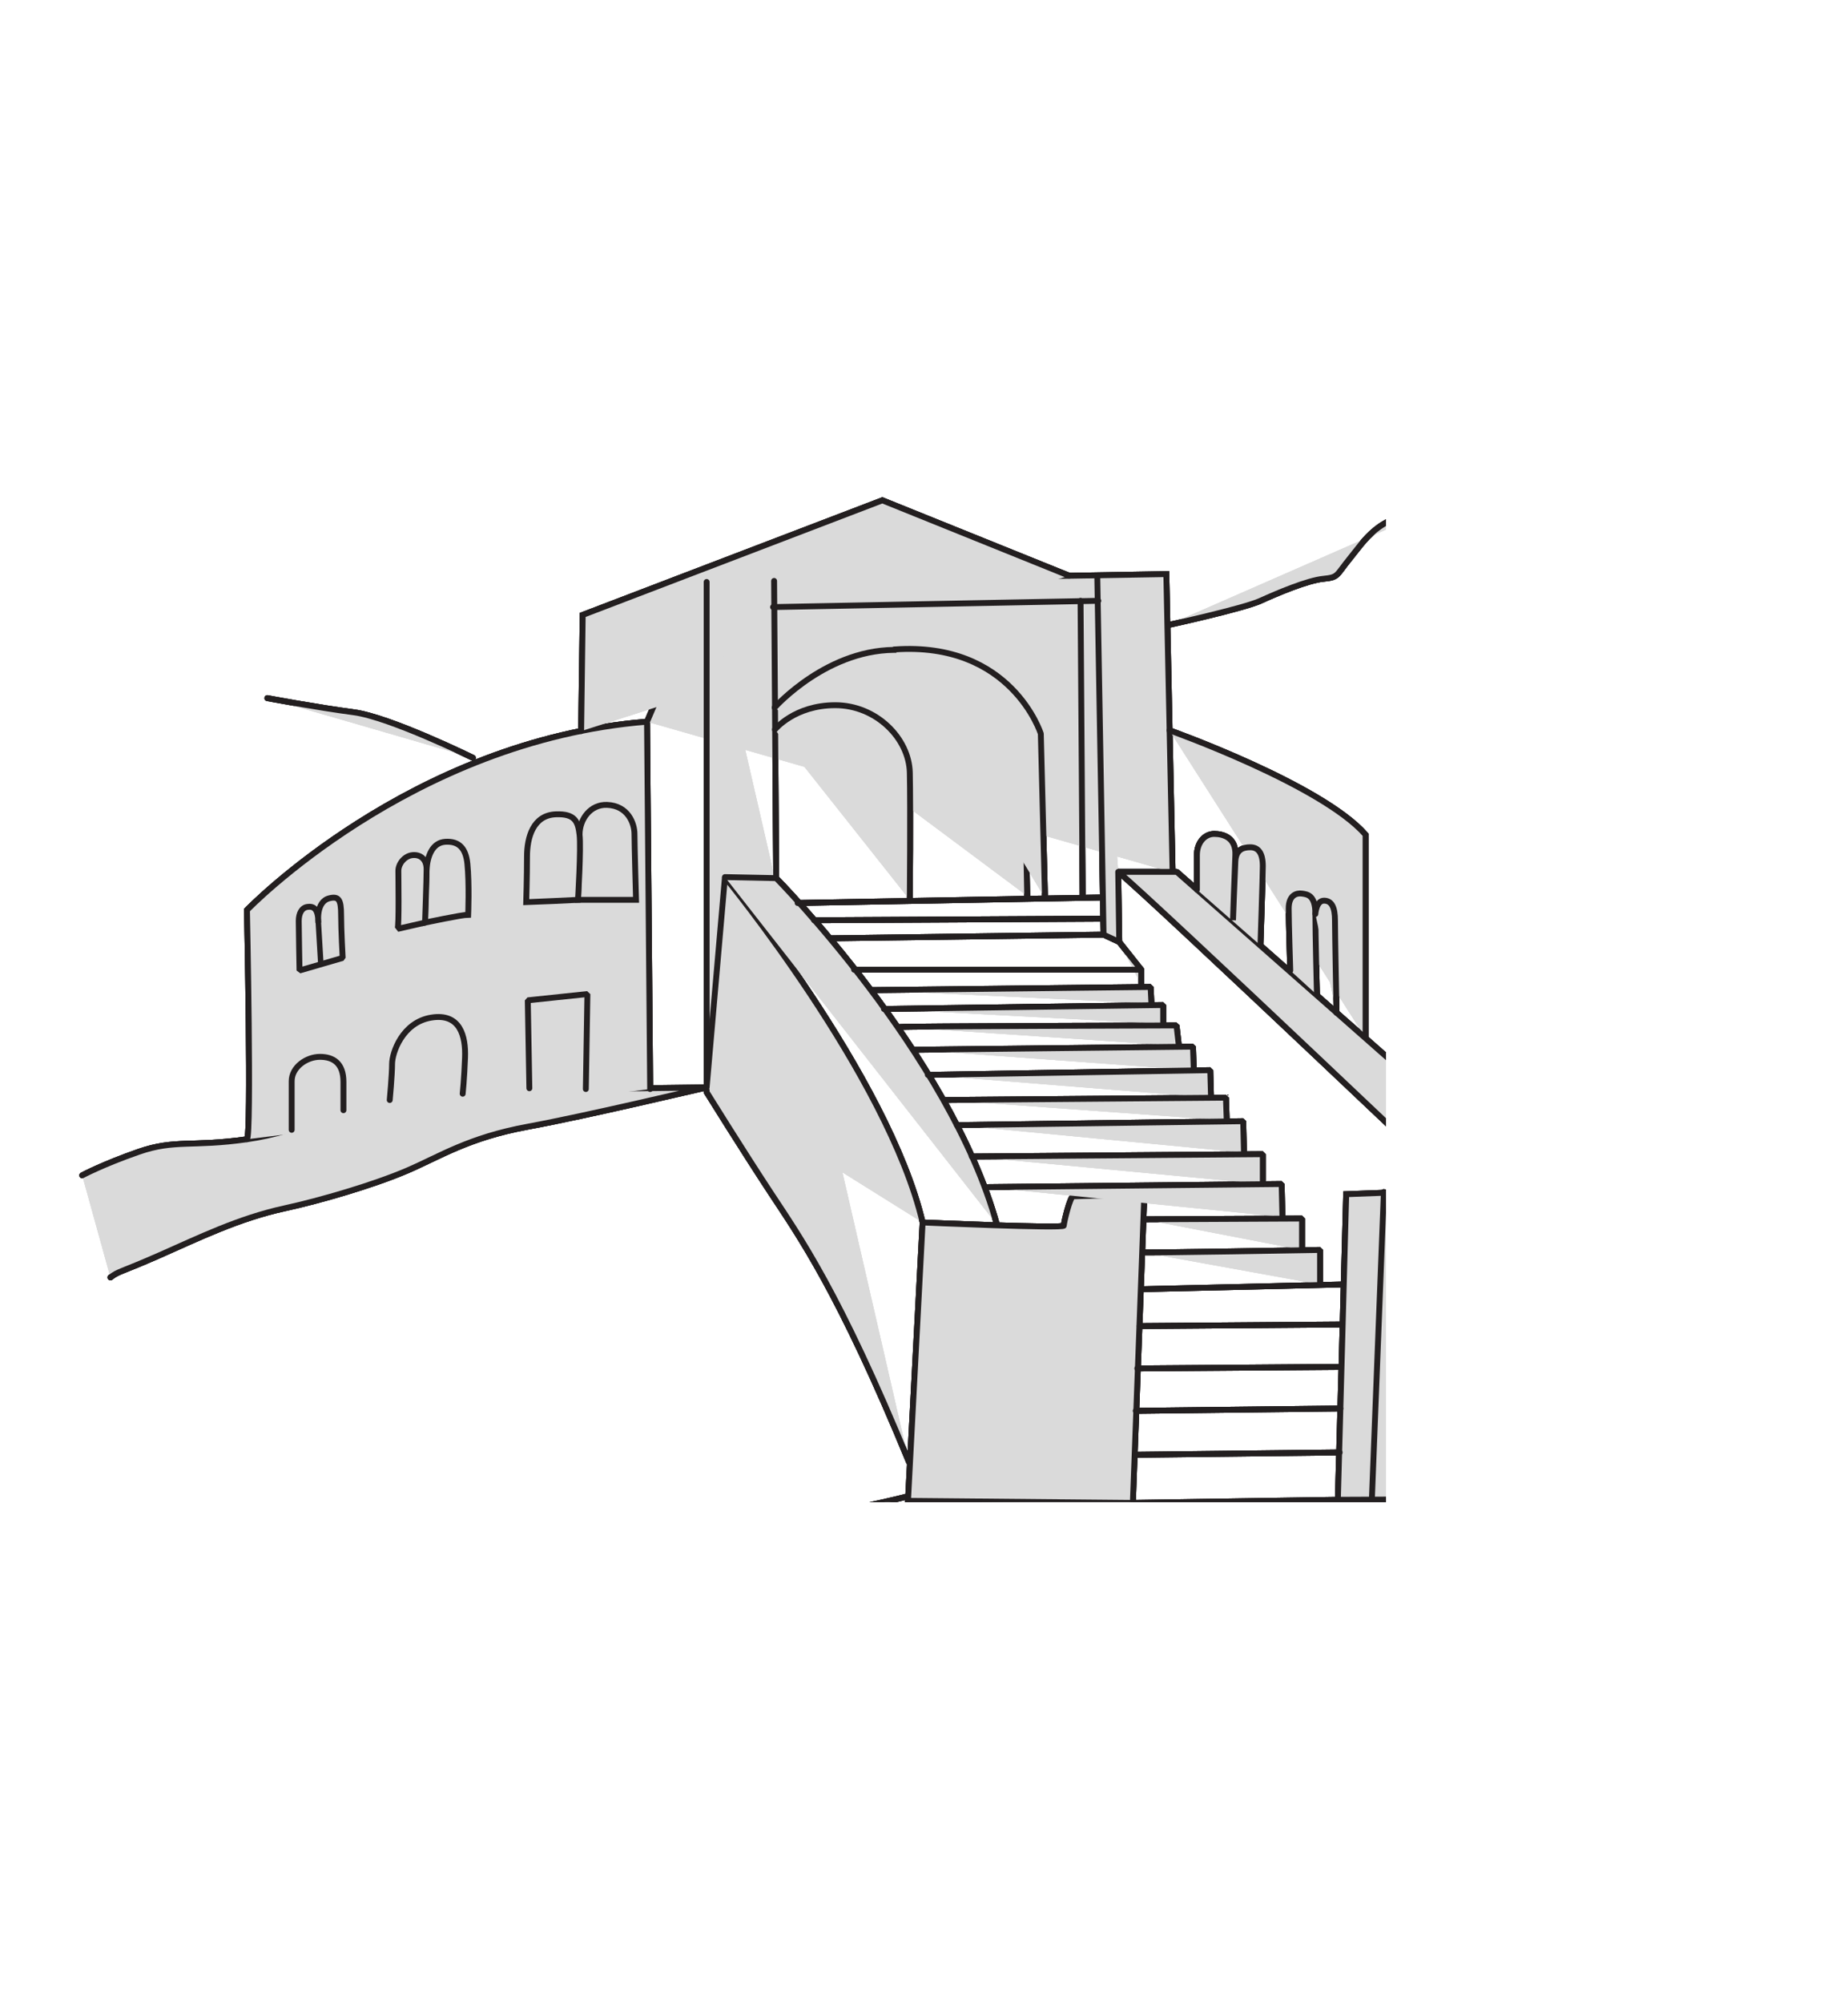 <svg xmlns:dc="http://purl.org/dc/elements/1.1/" xmlns:cc="http://creativecommons.org/ns#" xmlns:rdf="http://www.w3.org/1999/02/22-rdf-syntax-ns#" xmlns:svg="http://www.w3.org/2000/svg" xmlns="http://www.w3.org/2000/svg" height="1701.12" width="1570.56" xml:space="preserve" version="1.1" style=""><rect id="backgroundrect" width="100%" height="100%" x="0" y="0" fill="none" stroke="none"/><defs id="defs6"><clipPath id="clipPath130" clipPathUnits="userSpaceOnUse"><path id="path128" d="M 0,1275.84 H 1177.92 V 0 H 0 Z"/></clipPath></defs><g class="currentLayer" style=""><title>Layer 1</title>



























<g id="g124" stroke-width="0" fill="#dadada" fill-opacity="1" class=""><g clip-path="url(#clipPath130)" id="g126" stroke-width="0" fill="#dadada" fill-opacity="1"><g id="g132" stroke-width="0" fill="#dadada" fill-opacity="1"><path id="path134" style="stroke: rgb(35, 31, 32); stroke-width: 5; stroke-linecap: round; stroke-linejoin: miter; stroke-miterlimit: 10; stroke-dasharray: none; stroke-opacity: 1;" d="m93.887,1084.953 c6.667,-5.333 8,-4 41.333,-18.667 c33.333,-14.667 67.384,-31.46 106.667,-40 c30.667,-6.667 76,-20 104,-32 c28,-12 52,-28 102.667,-37.333 c50.667,-9.333 145.333,-32 152,-33.333 c0,0 -94.667,1.333 -138.667,1.333 c-44,0 -104,5.333 -142.667,12 C280.553,943.62 256.553,960.953 209.887,967.62 C163.22,974.287 148.553,967.62 117.887,978.287 C87.22,988.953 69.887,998.287 69.887,998.287 " stroke-width="0" fill="#dadada" fill-opacity="1"/></g><g id="g136" stroke-width="0" fill="#dadada" fill-opacity="1"><path id="path138" style="stroke: rgb(35, 31, 32); stroke-width: 5; stroke-linecap: round; stroke-linejoin: miter; stroke-miterlimit: 10; stroke-dasharray: none; stroke-opacity: 1;" d="m773.887,1270.287 c0,0 -20,5.333 -41.333,9.333 c-21.333,4 -50.667,1.333 -72,10.667 c-21.333,9.333 -82.667,37.333 -101.333,45.333 c-18.667,8 -92,20 -118.667,22.667 c-26.667,2.667 -85.333,40 -85.333,40 " stroke-width="0" fill="#dadada" fill-opacity="1"/></g><g id="g140" stroke-width="0" fill="#dadada" fill-opacity="1"><path id="path142" style="stroke: rgb(35, 31, 32); stroke-width: 5; stroke-linecap: round; stroke-linejoin: miter; stroke-miterlimit: 10; stroke-dasharray: none; stroke-opacity: 1;" d="m958.553,1276.953 c0,0 -36.667,21.333 -42,34.667 c-5.333,13.333 38.667,16 62.667,26.667 c24,10.667 57.333,22.667 -8,65.333 c-65.333,42.667 -73.333,45.333 -73.333,45.333 " stroke-width="0" fill="#dadada" fill-opacity="1"/></g><g id="g144" stroke-width="0" fill="#dadada" fill-opacity="1"><path id="path146" style="stroke: rgb(35, 31, 32); stroke-width: 5; stroke-linecap: round; stroke-linejoin: miter; stroke-miterlimit: 10; stroke-dasharray: none; stroke-opacity: 1;" d="M1165.887,1274.287 C1164.553,1278.287 1147.22,1303.62 1184.553,1323.62 C1221.887,1343.62 1236.553,1376.953 1236.553,1376.953 " stroke-width="0" fill="#dadada" fill-opacity="1"/></g><g id="g148" stroke-width="0" fill="#dadada" fill-opacity="1"><path id="path150" style="stroke: rgb(35, 31, 32); stroke-width: 5; stroke-linecap: round; stroke-linejoin: miter; stroke-miterlimit: 10; stroke-dasharray: none; stroke-opacity: 1;" d="m1471.22,1002.287 c-13.333,-20 -82.667,-72 -102.667,-74.667 c-20,-2.667 -65.333,-9.333 -90.667,-17.333 c-25.333,-8 -89.333,-14.667 -89.333,-14.667 l-11.556,0.444 " stroke-width="0" fill="#dadada" fill-opacity="1"/></g><g id="g152" stroke-width="0" fill="#dadada" fill-opacity="1"><path id="path154" style="stroke: rgb(35, 31, 32); stroke-width: 5; stroke-linecap: round; stroke-linejoin: miter; stroke-miterlimit: 10; stroke-dasharray: none; stroke-opacity: 1;" d="m992.553,530.953 c0,0 64,-14 78.667,-20.667 c14.667,-6.667 40,-17.333 53.333,-18.667 c13.333,-1.333 10.667,-2.667 22.667,-17.333 c12,-14.667 25.333,-37.333 60,-37.333 " stroke-width="0" fill="#dadada" fill-opacity="1"/></g><g id="g156" stroke-width="0" fill="#dadada" fill-opacity="1"><path id="path158" style="stroke: rgb(35, 31, 32); stroke-width: 5; stroke-linecap: round; stroke-linejoin: miter; stroke-miterlimit: 10; stroke-dasharray: none; stroke-opacity: 1;" d="m401.887,643.62 c0,0 -70.667,-34.667 -101.333,-38.667 c-30.667,-4 -73.333,-12 -73.333,-12 " stroke-width="0" fill="#dadada" fill-opacity="1"/></g><g id="g160" stroke-width="0" fill="#dadada" fill-opacity="1"><path id="path162" style="stroke: rgb(35, 31, 32); stroke-width: 5; stroke-linecap: round; stroke-linejoin: miter; stroke-miterlimit: 10; stroke-dasharray: none; stroke-opacity: 1;" d="m552.553,924.953 l-2.667,-312 c-201.333,16 -340,160 -340,160 c0,0 4,192 0,194.667 " stroke-width="0" fill="#dadada" fill-opacity="1"/></g><g id="g164" stroke-width="0" fill="#dadada" fill-opacity="1"><path id="path166" style="stroke: rgb(35, 31, 32); stroke-width: 5; stroke-linecap: round; stroke-linejoin: miter; stroke-miterlimit: 10; stroke-dasharray: none; stroke-opacity: 1;" d="m996.553,740.953 l-5.333,-253.333 l-390.667,6.667 l-50.667,118.667 " stroke-width="0" fill="#dadada" fill-opacity="1"/></g><g id="g168" stroke-width="0" fill="#dadada" fill-opacity="1"><path id="path170" style="stroke: rgb(35, 31, 32); stroke-width: 5; stroke-linecap: round; stroke-linejoin: miter; stroke-miterlimit: 10; stroke-dasharray: none; stroke-opacity: 1;" d="M993.887,620.287 C993.887,620.287 1123.22,666.287 1160.553,708.953 V881.62 " stroke-width="0" fill="#dadada" fill-opacity="1"/></g><g id="g172" stroke-width="0" fill="#dadada" fill-opacity="1"><path id="path174" style="stroke: rgb(35, 31, 32); stroke-width: 5; stroke-linecap: round; stroke-linejoin: miter; stroke-miterlimit: 10; stroke-dasharray: none; stroke-opacity: 1;" d="M493.887,620.953 L495.22,522.287 L749.887,424.953 L908.553,488.953 " stroke-width="0" fill="#dadada" fill-opacity="1"/></g><g id="g176" stroke-width="0" fill="#dadada" fill-opacity="1"><path id="path178" style="stroke: rgb(35, 31, 32); stroke-width: 5; stroke-linecap: round; stroke-linejoin: miter; stroke-miterlimit: 10; stroke-dasharray: none; stroke-opacity: 1;" d="m600.553,494.287 v433.333 c0,0 30.667,49.333 54.667,85.777 c24,36.445 57.777,83.556 117.333,228.445 " stroke-width="0" fill="#dadada" fill-opacity="1"/></g><g id="g180" stroke-width="0" fill="#dadada" fill-opacity="1"><path id="path182" style="stroke: rgb(35, 31, 32); stroke-width: 5; stroke-linecap: round; stroke-linejoin: miter; stroke-miterlimit: 10; stroke-dasharray: none; stroke-opacity: 1;" d="m784.109,1038.287 c0,0 120,5.333 120,2.667 c0,-2.667 5.333,-24.889 8,-24.889 c2.667,0 60.444,-1.777 60.444,-1.777 L962.776,1276.509 L771.665,1274.731 z" stroke-width="0" fill="#dadada" fill-opacity="1"/></g><g id="g184" stroke-width="0" fill="#dadada" fill-opacity="1"><path id="path186" style="stroke: rgb(35, 31, 32); stroke-width: 5; stroke-linecap: round; stroke-linejoin: miter; stroke-miterlimit: 10; stroke-dasharray: none; stroke-opacity: 1;" d="M1144.109,1014.287 C1144.109,1016.953 1136.998,1273.843 1136.998,1273.843 L1336.109,1272.953 L1339.665,1039.62 L1240.109,1039.176 L1238.332,1010.731 z" stroke-width="0" fill="#dadada" fill-opacity="1"/></g><g id="g188" stroke-width="0" fill="#dadada" fill-opacity="1"><path id="path190" style="stroke: rgb(35, 31, 32); stroke-width: 5; stroke-linecap: round; stroke-linejoin: miter; stroke-miterlimit: 10; stroke-dasharray: none; stroke-opacity: 1;" d="M1176.109,1012.509 L1165.886,1274.286 " stroke-width="0" fill="#dadada" fill-opacity="1"/></g><g id="g192" stroke-width="0" fill="#dadada" fill-opacity="1"><path id="path194" style="stroke: rgb(35, 31, 32); stroke-width: 5; stroke-linecap: round; stroke-linejoin: bevel; stroke-miterlimit: 10; stroke-dasharray: none; stroke-opacity: 1;" d="m1268.553,1039.176 c0,0 -289.777,-275.556 -318.223,-298.667 h49.779 L1339.664,1039.62 z" stroke-width="0" fill="#dadada" fill-opacity="1"/></g><g id="g196" stroke-width="0" fill="#dadada" fill-opacity="1"><path id="path198" style="stroke: rgb(35, 31, 32); stroke-width: 5; stroke-linecap: round; stroke-linejoin: bevel; stroke-miterlimit: 10; stroke-dasharray: none; stroke-opacity: 1;" d="m600.553,923.62 l15.556,-178.667 c0,0 138.667,168.889 168,293.333 " stroke-width="0" fill="#dadada" fill-opacity="1"/></g><g id="g200" stroke-width="0" fill="#dadada" fill-opacity="1"><path id="path202" style="stroke: rgb(35, 31, 32); stroke-width: 5; stroke-linecap: round; stroke-linejoin: bevel; stroke-miterlimit: 10; stroke-dasharray: none; stroke-opacity: 1;" d="m616.109,744.953 l43.556,0.889 c0,0 147.555,149.333 187.555,294.221 " stroke-width="0" fill="#dadada" fill-opacity="1"/></g><g id="g204" stroke-width="0" fill="#dadada" fill-opacity="1"><path id="path206" style="stroke: rgb(35, 31, 32); stroke-width: 5; stroke-linecap: round; stroke-linejoin: bevel; stroke-miterlimit: 10; stroke-dasharray: none; stroke-opacity: 1;" d="M659.664,745.842 L657.887,493.398 " stroke-width="0" fill="#dadada" fill-opacity="1"/></g><g id="g208" stroke-width="0" fill="#dadada" fill-opacity="1"><path id="path210" style="stroke: rgb(35, 31, 32); stroke-width: 5; stroke-linecap: round; stroke-linejoin: bevel; stroke-miterlimit: 10; stroke-dasharray: none; stroke-opacity: 1;" d="M656.998,515.62 L933.442,510.287 " stroke-width="0" fill="#dadada" fill-opacity="1"/></g><g id="g212" stroke-width="0" fill="#dadada" fill-opacity="1"><path id="path214" style="stroke: rgb(35, 31, 32); stroke-width: 5; stroke-linecap: round; stroke-linejoin: bevel; stroke-miterlimit: 10; stroke-dasharray: none; stroke-opacity: 1;" d="M920.109,760.953 L918.332,510.287 " stroke-width="0" fill="#dadada" fill-opacity="1"/></g><g id="g216" stroke-width="0" fill="#dadada" fill-opacity="1"><path id="path218" style="stroke: rgb(35, 31, 32); stroke-width: 5; stroke-linecap: round; stroke-linejoin: bevel; stroke-miterlimit: 10; stroke-dasharray: none; stroke-opacity: 1;" d="m658.331,600.953 c0,0 45.777,-51.556 107.111,-48.889 c61.333,2.667 104.889,73.779 104.889,73.779 L872.998,760.953 " stroke-width="0" fill="#dadada" fill-opacity="1"/></g><g id="g220" stroke-width="0" fill="#dadada" fill-opacity="1"><path id="path222" style="stroke: rgb(35, 31, 32); stroke-width: 5; stroke-linecap: round; stroke-linejoin: bevel; stroke-miterlimit: 10; stroke-dasharray: none; stroke-opacity: 1;" d="m888.109,762.731 l-3.556,-139.556 c0,0 -24.888,-78.667 -124.444,-71.555 " stroke-width="0" fill="#dadada" fill-opacity="1"/></g><g id="g224" stroke-width="0" fill="#dadada" fill-opacity="1"><path id="path226" style="stroke: rgb(35, 31, 32); stroke-width: 5; stroke-linecap: round; stroke-linejoin: bevel; stroke-miterlimit: 10; stroke-dasharray: none; stroke-opacity: 1;" d="m658.553,619.62 c0,0 16.667,-20.667 51.333,-20.667 c34.667,0 62.667,28 63.333,57.333 c0.667,29.333 0,108 0,108 " stroke-width="0" fill="#dadada" fill-opacity="1"/></g><g id="g228" stroke-width="0" fill="#dadada" fill-opacity="1"><path id="path230" style="stroke: rgb(35, 31, 32); stroke-width: 5; stroke-linecap: round; stroke-linejoin: miter; stroke-miterlimit: 10; stroke-dasharray: none; stroke-opacity: 1;" d="m540.553,764.287 h-49.333 c0,0 1.333,-42 1.333,-55.333 c0,-13.333 9.327,-25.852 23.333,-25.333 C533.887,684.287 539.22,699.62 539.22,708.287 C539.22,716.953 540.553,764.287 540.553,764.287 z" stroke-width="0" fill="#dadada" fill-opacity="1"/></g><g id="g232" stroke-width="0" fill="#dadada" fill-opacity="1"><path id="path234" style="stroke: rgb(35, 31, 32); stroke-width: 5; stroke-linecap: round; stroke-linejoin: miter; stroke-miterlimit: 10; stroke-dasharray: none; stroke-opacity: 1;" d="m447.22,766.287 c2.667,0 44,-2 44,-2 c0,0 2.667,-44 1.333,-55.333 C491.22,697.62 488.557,691.068 472.553,691.62 C453.22,692.287 447.887,710.953 447.887,727.62 C447.887,744.287 447.22,766.287 447.22,766.287 z" stroke-width="0" fill="#dadada" fill-opacity="1"/></g><g id="g236" stroke-width="0" fill="#dadada" fill-opacity="1"><path id="path238" style="stroke: rgb(35, 31, 32); stroke-width: 5; stroke-linecap: round; stroke-linejoin: miter; stroke-miterlimit: 10; stroke-dasharray: none; stroke-opacity: 1;" d="m397.887,776.953 c-5.333,0 -36.667,6.667 -36.667,6.667 c0,0 0.667,-34.667 1.333,-45.333 c0.667,-10.667 4.667,-22.667 16,-23.333 c11.333,-0.667 17.333,5.333 18.667,18.667 C398.945,750.867 397.887,776.953 397.887,776.953 z" stroke-width="0" fill="#dadada" fill-opacity="1"/></g><g id="g240" stroke-width="0" fill="#dadada" fill-opacity="1"><path id="path242" style="stroke: rgb(35, 31, 32); stroke-width: 5; stroke-linecap: round; stroke-linejoin: bevel; stroke-miterlimit: 10; stroke-dasharray: none; stroke-opacity: 1;" d="m337.887,788.953 c1.333,-2.667 0.667,-43.333 0.667,-49.333 c0,-6 5.333,-12.667 12,-13.333 c6.667,-0.667 12,3.333 12,12 c0,8.667 -1.333,45.333 -1.333,45.333 z" stroke-width="0" fill="#dadada" fill-opacity="1"/></g><g id="g244" stroke-width="0" fill="#dadada" fill-opacity="1"><path id="path246" style="stroke: rgb(35, 31, 32); stroke-width: 5; stroke-linecap: round; stroke-linejoin: bevel; stroke-miterlimit: 10; stroke-dasharray: none; stroke-opacity: 1;" d="m291.22,813.62 l-36.667,10.667 c0,0 -0.667,-35.333 -0.667,-42 c0,-6.667 2.667,-11.333 7.333,-12 c4.667,-0.667 9.333,0.667 9.333,13.333 c0,0 -2.308,-17.756 9.333,-20.667 c8,-2 10,1.333 10,14 C289.887,789.62 291.22,813.62 291.22,813.62 z" stroke-width="0" fill="#dadada" fill-opacity="1"/></g><g id="g248" stroke-width="0" fill="#dadada" fill-opacity="1"><path id="path250" style="stroke: rgb(35, 31, 32); stroke-width: 5; stroke-linecap: round; stroke-linejoin: bevel; stroke-miterlimit: 10; stroke-dasharray: none; stroke-opacity: 1;" d="m247.887,959.62 v-41.333 c0,-12 12.667,-20.667 24,-20.667 c11.333,0 20,5.333 20,21.333 v24 " stroke-width="0" fill="#dadada" fill-opacity="1"/></g><g id="g252" stroke-width="0" fill="#dadada" fill-opacity="1"><path id="path254" style="stroke: rgb(35, 31, 32); stroke-width: 5; stroke-linecap: round; stroke-linejoin: bevel; stroke-miterlimit: 10; stroke-dasharray: none; stroke-opacity: 1;" d="m331.22,934.287 c0,0 2,-21.333 2,-30.667 c0,-9.333 8.667,-35.333 33.333,-39.333 C391.22,860.287 395.887,880.287 395.22,898.287 C394.553,916.287 393.22,928.953 393.22,928.953 " stroke-width="0" fill="#dadada" fill-opacity="1"/></g><g id="g256" stroke-width="0" fill="#dadada" fill-opacity="1"><path id="path258" style="stroke: rgb(35, 31, 32); stroke-width: 5; stroke-linecap: round; stroke-linejoin: bevel; stroke-miterlimit: 10; stroke-dasharray: none; stroke-opacity: 1;" d="M449.887,924.287 L448.553,849.62 L499.22,844.287 L497.887,924.953 " stroke-width="0" fill="#dadada" fill-opacity="1"/></g><g id="g260" stroke-width="0" fill="#dadada" fill-opacity="1"><path id="path262" style="stroke: rgb(35, 31, 32); stroke-width: 5; stroke-linecap: round; stroke-linejoin: bevel; stroke-miterlimit: 10; stroke-dasharray: none; stroke-opacity: 1;" d="m1071.22,802.953 c0,0 2,-59.88 2,-67.333 c0,-11.333 -4,-16 -10.667,-16 c-6.667,0 -12.212,2.465 -12.667,12 C1049.22,745.62 1047.887,781.62 1047.887,781.62 c0,0 1.333,-40.667 2,-55.333 c0.667,-14.667 -10,-18 -18,-18 c-8,0 -14.667,7.333 -14.667,18 v29.333 " stroke-width="0" fill="#dadada" fill-opacity="1"/></g><g id="g264" stroke-width="0" fill="#dadada" fill-opacity="1"><path id="path266" style="stroke: rgb(35, 31, 32); stroke-width: 5; stroke-linecap: round; stroke-linejoin: bevel; stroke-miterlimit: 10; stroke-dasharray: none; stroke-opacity: 1;" d="M1096.553,824.287 C1096.553,824.287 1095.22,782.953 1095.22,771.62 C1095.22,760.287 1101.887,758.287 1106.553,758.953 C1111.22,759.62 1117.887,760.287 1117.887,776.287 c0,16 1.333,68.667 1.333,68.667 " stroke-width="0" fill="#dadada" fill-opacity="1"/></g><g id="g268" stroke-width="0" fill="#dadada" fill-opacity="1"><path id="path270" style="stroke: rgb(35, 31, 32); stroke-width: 5; stroke-linecap: round; stroke-linejoin: bevel; stroke-miterlimit: 10; stroke-dasharray: none; stroke-opacity: 1;" d="m1117.887,776.287 c0,0 0.667,-11.333 7.333,-11.333 c6.667,0 9.333,6 9.333,16.667 c0,10.667 1.333,78.667 1.333,78.667 " stroke-width="0" fill="#dadada" fill-opacity="1"/></g><g id="g272" stroke-width="0" fill="#dadada" fill-opacity="1"><path id="path274" style="stroke: rgb(35, 31, 32); stroke-width: 5; stroke-linecap: round; stroke-linejoin: miter; stroke-miterlimit: 10; stroke-dasharray: none; stroke-opacity: 1;" d="M677.887,766.953 L935.887,762.287 " stroke-width="0" fill="#dadada" fill-opacity="1"/></g><g id="g276" stroke-width="0" fill="#dadada" fill-opacity="1"><path id="path278" style="stroke: rgb(35, 31, 32); stroke-width: 5; stroke-linecap: round; stroke-linejoin: miter; stroke-miterlimit: 10; stroke-dasharray: none; stroke-opacity: 1;" d="M937.22,780.287 L691.887,781.62 " stroke-width="0" fill="#dadada" fill-opacity="1"/></g><g id="g280" stroke-width="0" fill="#dadada" fill-opacity="1"><path id="path282" style="stroke: rgb(35, 31, 32); stroke-width: 5; stroke-linecap: round; stroke-linejoin: miter; stroke-miterlimit: 10; stroke-dasharray: none; stroke-opacity: 1;" d="M705.887,796.953 L937.887,793.843 " stroke-width="0" fill="#dadada" fill-opacity="1"/></g><g id="g284" stroke-width="0" fill="#dadada" fill-opacity="1"><path id="path286" style="stroke: rgb(35, 31, 32); stroke-width: 5; stroke-linecap: round; stroke-linejoin: bevel; stroke-miterlimit: 10; stroke-dasharray: none; stroke-opacity: 1;" d="m950.331,740.509 l0.889,59.556 l-13.333,-6.223 l-5.333,-304 " stroke-width="0" fill="#dadada" fill-opacity="1"/></g><g id="g288" stroke-width="0" fill="#dadada" fill-opacity="1"><path id="path290" style="stroke: rgb(35, 31, 32); stroke-width: 5; stroke-linecap: round; stroke-linejoin: bevel; stroke-miterlimit: 10; stroke-dasharray: none; stroke-opacity: 1;" d="m951.22,800.064 l18.667,23.556 v12.667 " stroke-width="0" fill="#dadada" fill-opacity="1"/></g><g id="g292" stroke-width="0" fill="#dadada" fill-opacity="1"><path id="path294" style="stroke: rgb(35, 31, 32); stroke-width: 5; stroke-linecap: round; stroke-linejoin: bevel; stroke-miterlimit: 10; stroke-dasharray: none; stroke-opacity: 1;" d="M725.887,823.62 H969.887 " stroke-width="0" fill="#dadada" fill-opacity="1"/></g><g id="g296" stroke-width="0" fill="#dadada" fill-opacity="1"><path id="path298" style="stroke: rgb(35, 31, 32); stroke-width: 5; stroke-linecap: round; stroke-linejoin: bevel; stroke-miterlimit: 10; stroke-dasharray: none; stroke-opacity: 1;" d="M741.22,840.953 L977.887,838.287 L978.553,852.287 " stroke-width="0" fill="#dadada" fill-opacity="1"/></g><g id="g300" stroke-width="0" fill="#dadada" fill-opacity="1"><path id="path302" style="stroke: rgb(35, 31, 32); stroke-width: 5; stroke-linecap: round; stroke-linejoin: bevel; stroke-miterlimit: 10; stroke-dasharray: none; stroke-opacity: 1;" d="m751.22,856.953 l237.333,-3.333 v16 " stroke-width="0" fill="#dadada" fill-opacity="1"/></g><g id="g304" stroke-width="0" fill="#dadada" fill-opacity="1"><path id="path306" style="stroke: rgb(35, 31, 32); stroke-width: 5; stroke-linecap: round; stroke-linejoin: bevel; stroke-miterlimit: 10; stroke-dasharray: none; stroke-opacity: 1;" d="m765.22,872.287 c3.333,-0.667 234.667,-1.333 234.667,-1.333 l2,17.333 " stroke-width="0" fill="#dadada" fill-opacity="1"/></g><g id="g308" stroke-width="0" fill="#dadada" fill-opacity="1"><path id="path310" style="stroke: rgb(35, 31, 32); stroke-width: 5; stroke-linecap: round; stroke-linejoin: bevel; stroke-miterlimit: 10; stroke-dasharray: none; stroke-opacity: 1;" d="M777.22,891.62 C779.22,891.62 1013.887,888.953 1013.887,888.953 L1014.553,908.953 " stroke-width="0" fill="#dadada" fill-opacity="1"/></g><g id="g312" stroke-width="0" fill="#dadada" fill-opacity="1"><path id="path314" style="stroke: rgb(35, 31, 32); stroke-width: 5; stroke-linecap: round; stroke-linejoin: bevel; stroke-miterlimit: 10; stroke-dasharray: none; stroke-opacity: 1;" d="m788.553,912.953 c2,0 240,-4 240,-4 l0.667,23.333 " stroke-width="0" fill="#dadada" fill-opacity="1"/></g><g id="g316" stroke-width="0" fill="#dadada" fill-opacity="1"><path id="path318" style="stroke: rgb(35, 31, 32); stroke-width: 5; stroke-linecap: round; stroke-linejoin: bevel; stroke-miterlimit: 10; stroke-dasharray: none; stroke-opacity: 1;" d="M803.22,934.287 L1041.887,932.287 L1042.553,951.62 " stroke-width="0" fill="#dadada" fill-opacity="1"/></g><g id="g320" stroke-width="0" fill="#dadada" fill-opacity="1"><path id="path322" style="stroke: rgb(35, 31, 32); stroke-width: 5; stroke-linecap: round; stroke-linejoin: bevel; stroke-miterlimit: 10; stroke-dasharray: none; stroke-opacity: 1;" d="m813.22,955.62 l243.333,-3.333 l0.667,26.667 " stroke-width="0" fill="#dadada" fill-opacity="1"/></g><g id="g324" stroke-width="0" fill="#dadada" fill-opacity="1"><path id="path326" style="stroke: rgb(35, 31, 32); stroke-width: 5; stroke-linecap: round; stroke-linejoin: bevel; stroke-miterlimit: 10; stroke-dasharray: none; stroke-opacity: 1;" d="m825.887,982.287 l247.333,-2 v25.333 " stroke-width="0" fill="#dadada" fill-opacity="1"/></g><g id="g328" stroke-width="0" fill="#dadada" fill-opacity="1"><path id="path330" style="stroke: rgb(35, 31, 32); stroke-width: 5; stroke-linecap: round; stroke-linejoin: bevel; stroke-miterlimit: 10; stroke-dasharray: none; stroke-opacity: 1;" d="m838.553,1008.287 l250.667,-2.667 l0.667,28 " stroke-width="0" fill="#dadada" fill-opacity="1"/></g><g id="g332" stroke-width="0" fill="#dadada" fill-opacity="1"><path id="path334" style="stroke: rgb(35, 31, 32); stroke-width: 5; stroke-linecap: round; stroke-linejoin: bevel; stroke-miterlimit: 10; stroke-dasharray: none; stroke-opacity: 1;" d="m971.887,1035.62 l134.667,-0.667 v26.667 " stroke-width="0" fill="#dadada" fill-opacity="1"/></g><g id="g336" stroke-width="0" fill="#dadada" fill-opacity="1"><path id="path338" style="stroke: rgb(35, 31, 32); stroke-width: 5; stroke-linecap: round; stroke-linejoin: bevel; stroke-miterlimit: 10; stroke-dasharray: none; stroke-opacity: 1;" d="m971.22,1063.62 c2,0.667 150.667,-2 150.667,-2 v29.333 " stroke-width="0" fill="#dadada" fill-opacity="1"/></g><g id="g340" stroke-width="0" fill="#dadada" fill-opacity="1"><path id="path342" style="stroke: rgb(35, 31, 32); stroke-width: 4.942; stroke-linecap: round; stroke-linejoin: bevel; stroke-miterlimit: 10; stroke-dasharray: none; stroke-opacity: 1;" d="M971.22,1094.953 C975.779,1094.953 1140.553,1090.953 1140.553,1090.953 " stroke-width="0" fill="#dadada" fill-opacity="1"/></g><g id="g344" stroke-width="0" fill="#dadada" fill-opacity="1"><path id="path346" style="stroke: rgb(35, 31, 32); stroke-width: 5; stroke-linecap: round; stroke-linejoin: bevel; stroke-miterlimit: 10; stroke-dasharray: none; stroke-opacity: 1;" d="M1139.887,1124.953 L968.553,1126.287 " stroke-width="0" fill="#dadada" fill-opacity="1"/></g><g id="g348" stroke-width="0" fill="#dadada" fill-opacity="1"><path id="path350" style="stroke: rgb(35, 31, 32); stroke-width: 5; stroke-linecap: round; stroke-linejoin: bevel; stroke-miterlimit: 10; stroke-dasharray: none; stroke-opacity: 1;" d="M966.553,1162.287 L1139.22,1160.953 " stroke-width="0" fill="#dadada" fill-opacity="1"/></g><g id="g352" stroke-width="0" fill="#dadada" fill-opacity="1"><path id="path354" style="stroke: rgb(35, 31, 32); stroke-width: 5; stroke-linecap: round; stroke-linejoin: bevel; stroke-miterlimit: 10; stroke-dasharray: none; stroke-opacity: 1;" d="M1139.22,1196.287 L965.22,1198.287 " stroke-width="0" fill="#dadada" fill-opacity="1"/></g><g id="g356" stroke-width="0" fill="#dadada" fill-opacity="1"><path id="path358" style="stroke: rgb(35, 31, 32); stroke-width: 5; stroke-linecap: round; stroke-linejoin: bevel; stroke-miterlimit: 10; stroke-dasharray: none; stroke-opacity: 1;" d="M964.553,1235.62 L1138.553,1233.62 " stroke-width="0" fill="#dadada" fill-opacity="1"/></g><g id="g360" stroke-width="0" fill="#dadada" fill-opacity="1"><path id="path362" style="stroke: rgb(35, 31, 32); stroke-width: 5; stroke-linecap: round; stroke-linejoin: bevel; stroke-miterlimit: 10; stroke-dasharray: none; stroke-opacity: 1;" d="M1136.998,1273.842 L962.775,1276.509 " stroke-width="0" fill="#dadada" fill-opacity="1"/></g><path id="path364" style="fill-rule: nonzero; stroke: none;" d="m753.484,481.107 h-4.871 v-35.487 h4.871 z" stroke-width="0" fill="#dadada" fill-opacity="1"/><path id="path366" style="fill-rule: nonzero; stroke: none;" d="m761.508,459.389 h-21.909 v-4.871 h21.909 z" stroke-width="0" fill="#dadada" fill-opacity="1"/><g id="g368" stroke-width="0" fill="#dadada" fill-opacity="1"><path id="path370" style="stroke: rgb(35, 31, 32); stroke-width: 4.67; stroke-linecap: round; stroke-linejoin: bevel; stroke-miterlimit: 10; stroke-dasharray: none; stroke-opacity: 1;" d="M272.553,816.953 L270.553,783.62 " stroke-width="0" fill="#dadada" fill-opacity="1"/></g></g></g><g stroke-width="0" fill="#dadada" fill-opacity="1" class="" id="svg_115"><g clip-path="url(#clipPath130)" id="svg_116" stroke-width="0" fill="#dadada" fill-opacity="1"><g id="g132" stroke-width="0" fill="#dadada" fill-opacity="1"><path id="path134" style="stroke: rgb(35, 31, 32); stroke-width: 5; stroke-linecap: round; stroke-linejoin: miter; stroke-miterlimit: 10; stroke-dasharray: none; stroke-opacity: 1;" d="m93.887,1084.953 c6.667,-5.333 8,-4 41.333,-18.667 c33.333,-14.667 67.384,-31.46 106.667,-40 c30.667,-6.667 76,-20 104,-32 c28,-12 52,-28 102.667,-37.333 c50.667,-9.333 145.333,-32 152,-33.333 c0,0 -94.667,1.333 -138.667,1.333 c-44,0 -104,5.333 -142.667,12 C280.553,943.62 256.553,960.953 209.887,967.62 C163.22,974.287 148.553,967.62 117.887,978.287 C87.22,988.953 69.887,998.287 69.887,998.287 " stroke-width="0" fill="#dadada" fill-opacity="1"/></g><g id="g136" stroke-width="0" fill="#dadada" fill-opacity="1"><path id="path138" style="stroke: rgb(35, 31, 32); stroke-width: 5; stroke-linecap: round; stroke-linejoin: miter; stroke-miterlimit: 10; stroke-dasharray: none; stroke-opacity: 1;" d="m773.887,1270.287 c0,0 -20,5.333 -41.333,9.333 c-21.333,4 -50.667,1.333 -72,10.667 c-21.333,9.333 -82.667,37.333 -101.333,45.333 c-18.667,8 -92,20 -118.667,22.667 c-26.667,2.667 -85.333,40 -85.333,40 " stroke-width="0" fill="#dadada" fill-opacity="1"/></g><g id="g140" stroke-width="0" fill="#dadada" fill-opacity="1"><path id="path142" style="stroke: rgb(35, 31, 32); stroke-width: 5; stroke-linecap: round; stroke-linejoin: miter; stroke-miterlimit: 10; stroke-dasharray: none; stroke-opacity: 1;" d="m958.553,1276.953 c0,0 -36.667,21.333 -42,34.667 c-5.333,13.333 38.667,16 62.667,26.667 c24,10.667 57.333,22.667 -8,65.333 c-65.333,42.667 -73.333,45.333 -73.333,45.333 " stroke-width="0" fill="#dadada" fill-opacity="1"/></g><g id="g144" stroke-width="0" fill="#dadada" fill-opacity="1"><path id="path146" style="stroke: rgb(35, 31, 32); stroke-width: 5; stroke-linecap: round; stroke-linejoin: miter; stroke-miterlimit: 10; stroke-dasharray: none; stroke-opacity: 1;" d="M1165.887,1274.287 C1164.553,1278.287 1147.22,1303.62 1184.553,1323.62 C1221.887,1343.62 1236.553,1376.953 1236.553,1376.953 " stroke-width="0" fill="#dadada" fill-opacity="1"/></g><g id="g148" stroke-width="0" fill="#dadada" fill-opacity="1"><path id="path150" style="stroke: rgb(35, 31, 32); stroke-width: 5; stroke-linecap: round; stroke-linejoin: miter; stroke-miterlimit: 10; stroke-dasharray: none; stroke-opacity: 1;" d="m1471.22,1002.287 c-13.333,-20 -82.667,-72 -102.667,-74.667 c-20,-2.667 -65.333,-9.333 -90.667,-17.333 c-25.333,-8 -89.333,-14.667 -89.333,-14.667 l-11.556,0.444 " stroke-width="0" fill="#dadada" fill-opacity="1"/></g><g id="g152" stroke-width="0" fill="#dadada" fill-opacity="1"><path id="path154" style="stroke: rgb(35, 31, 32); stroke-width: 5; stroke-linecap: round; stroke-linejoin: miter; stroke-miterlimit: 10; stroke-dasharray: none; stroke-opacity: 1;" d="m992.553,530.953 c0,0 64,-14 78.667,-20.667 c14.667,-6.667 40,-17.333 53.333,-18.667 c13.333,-1.333 10.667,-2.667 22.667,-17.333 c12,-14.667 25.333,-37.333 60,-37.333 " stroke-width="0" fill="#dadada" fill-opacity="1"/></g><g id="g156" stroke-width="0" fill="#dadada" fill-opacity="1"><path id="path158" style="stroke: rgb(35, 31, 32); stroke-width: 5; stroke-linecap: round; stroke-linejoin: miter; stroke-miterlimit: 10; stroke-dasharray: none; stroke-opacity: 1;" d="m401.887,643.62 c0,0 -70.667,-34.667 -101.333,-38.667 c-30.667,-4 -73.333,-12 -73.333,-12 " stroke-width="0" fill="#dadada" fill-opacity="1"/></g><g id="g160" stroke-width="0" fill="#dadada" fill-opacity="1"><path id="path162" style="stroke: rgb(35, 31, 32); stroke-width: 5; stroke-linecap: round; stroke-linejoin: miter; stroke-miterlimit: 10; stroke-dasharray: none; stroke-opacity: 1;" d="m552.553,924.953 l-2.667,-312 c-201.333,16 -340,160 -340,160 c0,0 4,192 0,194.667 " stroke-width="0" fill="#dadada" fill-opacity="1"/></g><g id="g164" stroke-width="0" fill="#dadada" fill-opacity="1"><path id="path166" style="stroke: rgb(35, 31, 32); stroke-width: 5; stroke-linecap: round; stroke-linejoin: miter; stroke-miterlimit: 10; stroke-dasharray: none; stroke-opacity: 1;" d="m996.553,740.953 l-5.333,-253.333 l-390.667,6.667 l-50.667,118.667 " stroke-width="0" fill="#dadada" fill-opacity="1"/></g><g id="g168" stroke-width="0" fill="#dadada" fill-opacity="1"><path id="path170" style="stroke: rgb(35, 31, 32); stroke-width: 5; stroke-linecap: round; stroke-linejoin: miter; stroke-miterlimit: 10; stroke-dasharray: none; stroke-opacity: 1;" d="M993.887,620.287 C993.887,620.287 1123.22,666.287 1160.553,708.953 V881.62 " stroke-width="0" fill="#dadada" fill-opacity="1"/></g><g id="g172" stroke-width="0" fill="#dadada" fill-opacity="1"><path id="path174" style="stroke: rgb(35, 31, 32); stroke-width: 5; stroke-linecap: round; stroke-linejoin: miter; stroke-miterlimit: 10; stroke-dasharray: none; stroke-opacity: 1;" d="M493.887,620.953 L495.22,522.287 L749.887,424.953 L908.553,488.953 " stroke-width="0" fill="#dadada" fill-opacity="1"/></g><g id="g176" stroke-width="0" fill="#dadada" fill-opacity="1"><path id="path178" style="stroke: rgb(35, 31, 32); stroke-width: 5; stroke-linecap: round; stroke-linejoin: miter; stroke-miterlimit: 10; stroke-dasharray: none; stroke-opacity: 1;" d="m600.553,494.287 v433.333 c0,0 30.667,49.333 54.667,85.777 c24,36.445 57.777,83.556 117.333,228.445 " stroke-width="0" fill="#dadada" fill-opacity="1"/></g><g id="g180" stroke-width="0" fill="#dadada" fill-opacity="1"><path id="path182" style="stroke: rgb(35, 31, 32); stroke-width: 5; stroke-linecap: round; stroke-linejoin: miter; stroke-miterlimit: 10; stroke-dasharray: none; stroke-opacity: 1;" d="m784.109,1038.287 c0,0 120,5.333 120,2.667 c0,-2.667 5.333,-24.889 8,-24.889 c2.667,0 60.444,-1.777 60.444,-1.777 L962.776,1276.509 L771.665,1274.731 z" stroke-width="0" fill="#dadada" fill-opacity="1"/></g><g id="g184" stroke-width="0" fill="#dadada" fill-opacity="1"><path id="path186" style="stroke: rgb(35, 31, 32); stroke-width: 5; stroke-linecap: round; stroke-linejoin: miter; stroke-miterlimit: 10; stroke-dasharray: none; stroke-opacity: 1;" d="M1144.109,1014.287 C1144.109,1016.953 1136.998,1273.843 1136.998,1273.843 L1336.109,1272.953 L1339.665,1039.62 L1240.109,1039.176 L1238.332,1010.731 z" stroke-width="0" fill="#dadada" fill-opacity="1"/></g><g id="g188" stroke-width="0" fill="#dadada" fill-opacity="1"><path id="path190" style="stroke: rgb(35, 31, 32); stroke-width: 5; stroke-linecap: round; stroke-linejoin: miter; stroke-miterlimit: 10; stroke-dasharray: none; stroke-opacity: 1;" d="M1176.109,1012.509 L1165.886,1274.286 " stroke-width="0" fill="#dadada" fill-opacity="1"/></g><g id="g192" stroke-width="0" fill="#dadada" fill-opacity="1"><path id="path194" style="stroke: rgb(35, 31, 32); stroke-width: 5; stroke-linecap: round; stroke-linejoin: bevel; stroke-miterlimit: 10; stroke-dasharray: none; stroke-opacity: 1;" d="m1268.553,1039.176 c0,0 -289.777,-275.556 -318.223,-298.667 h49.779 L1339.664,1039.62 z" stroke-width="0" fill="#dadada" fill-opacity="1"/></g><g id="g196" stroke-width="0" fill="#dadada" fill-opacity="1"><path id="path198" style="stroke: rgb(35, 31, 32); stroke-width: 5; stroke-linecap: round; stroke-linejoin: bevel; stroke-miterlimit: 10; stroke-dasharray: none; stroke-opacity: 1;" d="m600.553,923.62 l15.556,-178.667 c0,0 138.667,168.889 168,293.333 " stroke-width="0" fill="#dadada" fill-opacity="1"/></g><g id="g200" stroke-width="0" fill="#dadada" fill-opacity="1"><path id="path202" style="stroke: rgb(35, 31, 32); stroke-width: 5; stroke-linecap: round; stroke-linejoin: bevel; stroke-miterlimit: 10; stroke-dasharray: none; stroke-opacity: 1;" d="m616.109,744.953 l43.556,0.889 c0,0 147.555,149.333 187.555,294.221 " stroke-width="0" fill="#dadada" fill-opacity="1"/></g><g id="g204" stroke-width="0" fill="#dadada" fill-opacity="1"><path id="path206" style="stroke: rgb(35, 31, 32); stroke-width: 5; stroke-linecap: round; stroke-linejoin: bevel; stroke-miterlimit: 10; stroke-dasharray: none; stroke-opacity: 1;" d="M659.664,745.842 L657.887,493.398 " stroke-width="0" fill="#dadada" fill-opacity="1"/></g><g id="g208" stroke-width="0" fill="#dadada" fill-opacity="1"><path id="path210" style="stroke: rgb(35, 31, 32); stroke-width: 5; stroke-linecap: round; stroke-linejoin: bevel; stroke-miterlimit: 10; stroke-dasharray: none; stroke-opacity: 1;" d="M656.998,515.62 L933.442,510.287 " stroke-width="0" fill="#dadada" fill-opacity="1"/></g><g id="g212" stroke-width="0" fill="#dadada" fill-opacity="1"><path id="path214" style="stroke: rgb(35, 31, 32); stroke-width: 5; stroke-linecap: round; stroke-linejoin: bevel; stroke-miterlimit: 10; stroke-dasharray: none; stroke-opacity: 1;" d="M920.109,760.953 L918.332,510.287 " stroke-width="0" fill="#dadada" fill-opacity="1"/></g><g id="g216" stroke-width="0" fill="#dadada" fill-opacity="1"><path id="path218" style="stroke: rgb(35, 31, 32); stroke-width: 5; stroke-linecap: round; stroke-linejoin: bevel; stroke-miterlimit: 10; stroke-dasharray: none; stroke-opacity: 1;" d="m658.331,600.953 c0,0 45.777,-51.556 107.111,-48.889 c61.333,2.667 104.889,73.779 104.889,73.779 L872.998,760.953 " stroke-width="0" fill="#dadada" fill-opacity="1"/></g><g id="g220" stroke-width="0" fill="#dadada" fill-opacity="1"><path id="path222" style="stroke: rgb(35, 31, 32); stroke-width: 5; stroke-linecap: round; stroke-linejoin: bevel; stroke-miterlimit: 10; stroke-dasharray: none; stroke-opacity: 1;" d="m888.109,762.731 l-3.556,-139.556 c0,0 -24.888,-78.667 -124.444,-71.555 " stroke-width="0" fill="#dadada" fill-opacity="1"/></g><g id="g224" stroke-width="0" fill="#dadada" fill-opacity="1"><path id="path226" style="stroke: rgb(35, 31, 32); stroke-width: 5; stroke-linecap: round; stroke-linejoin: bevel; stroke-miterlimit: 10; stroke-dasharray: none; stroke-opacity: 1;" d="m658.553,619.62 c0,0 16.667,-20.667 51.333,-20.667 c34.667,0 62.667,28 63.333,57.333 c0.667,29.333 0,108 0,108 " stroke-width="0" fill="#dadada" fill-opacity="1"/></g><g id="g228" stroke-width="0" fill="#dadada" fill-opacity="1"><path id="path230" style="stroke: rgb(35, 31, 32); stroke-width: 5; stroke-linecap: round; stroke-linejoin: miter; stroke-miterlimit: 10; stroke-dasharray: none; stroke-opacity: 1;" d="m540.553,764.287 h-49.333 c0,0 1.333,-42 1.333,-55.333 c0,-13.333 9.327,-25.852 23.333,-25.333 C533.887,684.287 539.22,699.62 539.22,708.287 C539.22,716.953 540.553,764.287 540.553,764.287 z" stroke-width="0" fill="#dadada" fill-opacity="1"/></g><g id="g232" stroke-width="0" fill="#dadada" fill-opacity="1"><path id="path234" style="stroke: rgb(35, 31, 32); stroke-width: 5; stroke-linecap: round; stroke-linejoin: miter; stroke-miterlimit: 10; stroke-dasharray: none; stroke-opacity: 1;" d="m447.22,766.287 c2.667,0 44,-2 44,-2 c0,0 2.667,-44 1.333,-55.333 C491.22,697.62 488.557,691.068 472.553,691.62 C453.22,692.287 447.887,710.953 447.887,727.62 C447.887,744.287 447.22,766.287 447.22,766.287 z" stroke-width="0" fill="#dadada" fill-opacity="1"/></g><g id="g236" stroke-width="0" fill="#dadada" fill-opacity="1"><path id="path238" style="stroke: rgb(35, 31, 32); stroke-width: 5; stroke-linecap: round; stroke-linejoin: miter; stroke-miterlimit: 10; stroke-dasharray: none; stroke-opacity: 1;" d="m397.887,776.953 c-5.333,0 -36.667,6.667 -36.667,6.667 c0,0 0.667,-34.667 1.333,-45.333 c0.667,-10.667 4.667,-22.667 16,-23.333 c11.333,-0.667 17.333,5.333 18.667,18.667 C398.945,750.867 397.887,776.953 397.887,776.953 z" stroke-width="0" fill="#dadada" fill-opacity="1"/></g><g id="g240" stroke-width="0" fill="#dadada" fill-opacity="1"><path id="path242" style="stroke: rgb(35, 31, 32); stroke-width: 5; stroke-linecap: round; stroke-linejoin: bevel; stroke-miterlimit: 10; stroke-dasharray: none; stroke-opacity: 1;" d="m337.887,788.953 c1.333,-2.667 0.667,-43.333 0.667,-49.333 c0,-6 5.333,-12.667 12,-13.333 c6.667,-0.667 12,3.333 12,12 c0,8.667 -1.333,45.333 -1.333,45.333 z" stroke-width="0" fill="#dadada" fill-opacity="1"/></g><g id="g244" stroke-width="0" fill="#dadada" fill-opacity="1"><path id="path246" style="stroke: rgb(35, 31, 32); stroke-width: 5; stroke-linecap: round; stroke-linejoin: bevel; stroke-miterlimit: 10; stroke-dasharray: none; stroke-opacity: 1;" d="m291.22,813.62 l-36.667,10.667 c0,0 -0.667,-35.333 -0.667,-42 c0,-6.667 2.667,-11.333 7.333,-12 c4.667,-0.667 9.333,0.667 9.333,13.333 c0,0 -2.308,-17.756 9.333,-20.667 c8,-2 10,1.333 10,14 C289.887,789.62 291.22,813.62 291.22,813.62 z" stroke-width="0" fill="#dadada" fill-opacity="1"/></g><g id="g248" stroke-width="0" fill="#dadada" fill-opacity="1"><path id="path250" style="stroke: rgb(35, 31, 32); stroke-width: 5; stroke-linecap: round; stroke-linejoin: bevel; stroke-miterlimit: 10; stroke-dasharray: none; stroke-opacity: 1;" d="m247.887,959.62 v-41.333 c0,-12 12.667,-20.667 24,-20.667 c11.333,0 20,5.333 20,21.333 v24 " stroke-width="0" fill="#dadada" fill-opacity="1"/></g><g id="g252" stroke-width="0" fill="#dadada" fill-opacity="1"><path id="path254" style="stroke: rgb(35, 31, 32); stroke-width: 5; stroke-linecap: round; stroke-linejoin: bevel; stroke-miterlimit: 10; stroke-dasharray: none; stroke-opacity: 1;" d="m331.22,934.287 c0,0 2,-21.333 2,-30.667 c0,-9.333 8.667,-35.333 33.333,-39.333 C391.22,860.287 395.887,880.287 395.22,898.287 C394.553,916.287 393.22,928.953 393.22,928.953 " stroke-width="0" fill="#dadada" fill-opacity="1"/></g><g id="g256" stroke-width="0" fill="#dadada" fill-opacity="1"><path id="path258" style="stroke: rgb(35, 31, 32); stroke-width: 5; stroke-linecap: round; stroke-linejoin: bevel; stroke-miterlimit: 10; stroke-dasharray: none; stroke-opacity: 1;" d="M449.887,924.287 L448.553,849.62 L499.22,844.287 L497.887,924.953 " stroke-width="0" fill="#dadada" fill-opacity="1"/></g><g id="g260" stroke-width="0" fill="#dadada" fill-opacity="1"><path id="path262" style="stroke: rgb(35, 31, 32); stroke-width: 5; stroke-linecap: round; stroke-linejoin: bevel; stroke-miterlimit: 10; stroke-dasharray: none; stroke-opacity: 1;" d="m1071.22,802.953 c0,0 2,-59.88 2,-67.333 c0,-11.333 -4,-16 -10.667,-16 c-6.667,0 -12.212,2.465 -12.667,12 C1049.22,745.62 1047.887,781.62 1047.887,781.62 c0,0 1.333,-40.667 2,-55.333 c0.667,-14.667 -10,-18 -18,-18 c-8,0 -14.667,7.333 -14.667,18 v29.333 " stroke-width="0" fill="#dadada" fill-opacity="1"/></g><g id="g264" stroke-width="0" fill="#dadada" fill-opacity="1"><path id="path266" style="stroke: rgb(35, 31, 32); stroke-width: 5; stroke-linecap: round; stroke-linejoin: bevel; stroke-miterlimit: 10; stroke-dasharray: none; stroke-opacity: 1;" d="M1096.553,824.287 C1096.553,824.287 1095.22,782.953 1095.22,771.62 C1095.22,760.287 1101.887,758.287 1106.553,758.953 C1111.22,759.62 1117.887,760.287 1117.887,776.287 c0,16 1.333,68.667 1.333,68.667 " stroke-width="0" fill="#dadada" fill-opacity="1"/></g><g id="g268" stroke-width="0" fill="#dadada" fill-opacity="1"><path id="path270" style="stroke: rgb(35, 31, 32); stroke-width: 5; stroke-linecap: round; stroke-linejoin: bevel; stroke-miterlimit: 10; stroke-dasharray: none; stroke-opacity: 1;" d="m1117.887,776.287 c0,0 0.667,-11.333 7.333,-11.333 c6.667,0 9.333,6 9.333,16.667 c0,10.667 1.333,78.667 1.333,78.667 " stroke-width="0" fill="#dadada" fill-opacity="1"/></g><g id="g272" stroke-width="0" fill="#dadada" fill-opacity="1"><path id="path274" style="stroke: rgb(35, 31, 32); stroke-width: 5; stroke-linecap: round; stroke-linejoin: miter; stroke-miterlimit: 10; stroke-dasharray: none; stroke-opacity: 1;" d="M677.887,766.953 L935.887,762.287 " stroke-width="0" fill="#dadada" fill-opacity="1"/></g><g id="g276" stroke-width="0" fill="#dadada" fill-opacity="1"><path id="path278" style="stroke: rgb(35, 31, 32); stroke-width: 5; stroke-linecap: round; stroke-linejoin: miter; stroke-miterlimit: 10; stroke-dasharray: none; stroke-opacity: 1;" d="M937.22,780.287 L691.887,781.62 " stroke-width="0" fill="#dadada" fill-opacity="1"/></g><g id="g280" stroke-width="0" fill="#dadada" fill-opacity="1"><path id="path282" style="stroke: rgb(35, 31, 32); stroke-width: 5; stroke-linecap: round; stroke-linejoin: miter; stroke-miterlimit: 10; stroke-dasharray: none; stroke-opacity: 1;" d="M705.887,796.953 L937.887,793.843 " stroke-width="0" fill="#dadada" fill-opacity="1"/></g><g id="g284" stroke-width="0" fill="#dadada" fill-opacity="1"><path id="path286" style="stroke: rgb(35, 31, 32); stroke-width: 5; stroke-linecap: round; stroke-linejoin: bevel; stroke-miterlimit: 10; stroke-dasharray: none; stroke-opacity: 1;" d="m950.331,740.509 l0.889,59.556 l-13.333,-6.223 l-5.333,-304 " stroke-width="0" fill="#dadada" fill-opacity="1"/></g><g id="g288" stroke-width="0" fill="#dadada" fill-opacity="1"><path id="path290" style="stroke: rgb(35, 31, 32); stroke-width: 5; stroke-linecap: round; stroke-linejoin: bevel; stroke-miterlimit: 10; stroke-dasharray: none; stroke-opacity: 1;" d="m951.22,800.064 l18.667,23.556 v12.667 " stroke-width="0" fill="#dadada" fill-opacity="1"/></g><g id="g292" stroke-width="0" fill="#dadada" fill-opacity="1"><path id="path294" style="stroke: rgb(35, 31, 32); stroke-width: 5; stroke-linecap: round; stroke-linejoin: bevel; stroke-miterlimit: 10; stroke-dasharray: none; stroke-opacity: 1;" d="M725.887,823.62 H969.887 " stroke-width="0" fill="#dadada" fill-opacity="1"/></g><g id="g296" stroke-width="0" fill="#dadada" fill-opacity="1"><path id="path298" style="stroke: rgb(35, 31, 32); stroke-width: 5; stroke-linecap: round; stroke-linejoin: bevel; stroke-miterlimit: 10; stroke-dasharray: none; stroke-opacity: 1;" d="M741.22,840.953 L977.887,838.287 L978.553,852.287 " stroke-width="0" fill="#dadada" fill-opacity="1"/></g><g id="g300" stroke-width="0" fill="#dadada" fill-opacity="1"><path id="path302" style="stroke: rgb(35, 31, 32); stroke-width: 5; stroke-linecap: round; stroke-linejoin: bevel; stroke-miterlimit: 10; stroke-dasharray: none; stroke-opacity: 1;" d="m751.22,856.953 l237.333,-3.333 v16 " stroke-width="0" fill="#dadada" fill-opacity="1"/></g><g id="g304" stroke-width="0" fill="#dadada" fill-opacity="1"><path id="path306" style="stroke: rgb(35, 31, 32); stroke-width: 5; stroke-linecap: round; stroke-linejoin: bevel; stroke-miterlimit: 10; stroke-dasharray: none; stroke-opacity: 1;" d="m765.22,872.287 c3.333,-0.667 234.667,-1.333 234.667,-1.333 l2,17.333 " stroke-width="0" fill="#dadada" fill-opacity="1"/></g><g id="g308" stroke-width="0" fill="#dadada" fill-opacity="1"><path id="path310" style="stroke: rgb(35, 31, 32); stroke-width: 5; stroke-linecap: round; stroke-linejoin: bevel; stroke-miterlimit: 10; stroke-dasharray: none; stroke-opacity: 1;" d="M777.22,891.62 C779.22,891.62 1013.887,888.953 1013.887,888.953 L1014.553,908.953 " stroke-width="0" fill="#dadada" fill-opacity="1"/></g><g id="g312" stroke-width="0" fill="#dadada" fill-opacity="1"><path id="path314" style="stroke: rgb(35, 31, 32); stroke-width: 5; stroke-linecap: round; stroke-linejoin: bevel; stroke-miterlimit: 10; stroke-dasharray: none; stroke-opacity: 1;" d="m788.553,912.953 c2,0 240,-4 240,-4 l0.667,23.333 " stroke-width="0" fill="#dadada" fill-opacity="1"/></g><g id="g316" stroke-width="0" fill="#dadada" fill-opacity="1"><path id="path318" style="stroke: rgb(35, 31, 32); stroke-width: 5; stroke-linecap: round; stroke-linejoin: bevel; stroke-miterlimit: 10; stroke-dasharray: none; stroke-opacity: 1;" d="M803.22,934.287 L1041.887,932.287 L1042.553,951.62 " stroke-width="0" fill="#dadada" fill-opacity="1"/></g><g id="g320" stroke-width="0" fill="#dadada" fill-opacity="1"><path id="path322" style="stroke: rgb(35, 31, 32); stroke-width: 5; stroke-linecap: round; stroke-linejoin: bevel; stroke-miterlimit: 10; stroke-dasharray: none; stroke-opacity: 1;" d="m813.22,955.62 l243.333,-3.333 l0.667,26.667 " stroke-width="0" fill="#dadada" fill-opacity="1"/></g><g id="g324" stroke-width="0" fill="#dadada" fill-opacity="1"><path id="path326" style="stroke: rgb(35, 31, 32); stroke-width: 5; stroke-linecap: round; stroke-linejoin: bevel; stroke-miterlimit: 10; stroke-dasharray: none; stroke-opacity: 1;" d="m825.887,982.287 l247.333,-2 v25.333 " stroke-width="0" fill="#dadada" fill-opacity="1"/></g><g id="g328" stroke-width="0" fill="#dadada" fill-opacity="1"><path id="path330" style="stroke: rgb(35, 31, 32); stroke-width: 5; stroke-linecap: round; stroke-linejoin: bevel; stroke-miterlimit: 10; stroke-dasharray: none; stroke-opacity: 1;" d="m838.553,1008.287 l250.667,-2.667 l0.667,28 " stroke-width="0" fill="#dadada" fill-opacity="1"/></g><g id="g332" stroke-width="0" fill="#dadada" fill-opacity="1"><path id="path334" style="stroke: rgb(35, 31, 32); stroke-width: 5; stroke-linecap: round; stroke-linejoin: bevel; stroke-miterlimit: 10; stroke-dasharray: none; stroke-opacity: 1;" d="m971.887,1035.62 l134.667,-0.667 v26.667 " stroke-width="0" fill="#dadada" fill-opacity="1"/></g><g id="g336" stroke-width="0" fill="#dadada" fill-opacity="1"><path id="path338" style="stroke: rgb(35, 31, 32); stroke-width: 5; stroke-linecap: round; stroke-linejoin: bevel; stroke-miterlimit: 10; stroke-dasharray: none; stroke-opacity: 1;" d="m971.22,1063.62 c2,0.667 150.667,-2 150.667,-2 v29.333 " stroke-width="0" fill="#dadada" fill-opacity="1"/></g><g id="g340" stroke-width="0" fill="#dadada" fill-opacity="1"><path id="path342" style="stroke: rgb(35, 31, 32); stroke-width: 4.942; stroke-linecap: round; stroke-linejoin: bevel; stroke-miterlimit: 10; stroke-dasharray: none; stroke-opacity: 1;" d="M971.22,1094.953 C975.779,1094.953 1140.553,1090.953 1140.553,1090.953 " stroke-width="0" fill="#dadada" fill-opacity="1"/></g><g id="g344" stroke-width="0" fill="#dadada" fill-opacity="1"><path id="path346" style="stroke: rgb(35, 31, 32); stroke-width: 5; stroke-linecap: round; stroke-linejoin: bevel; stroke-miterlimit: 10; stroke-dasharray: none; stroke-opacity: 1;" d="M1139.887,1124.953 L968.553,1126.287 " stroke-width="0" fill="#dadada" fill-opacity="1"/></g><g id="g348" stroke-width="0" fill="#dadada" fill-opacity="1"><path id="path350" style="stroke: rgb(35, 31, 32); stroke-width: 5; stroke-linecap: round; stroke-linejoin: bevel; stroke-miterlimit: 10; stroke-dasharray: none; stroke-opacity: 1;" d="M966.553,1162.287 L1139.22,1160.953 " stroke-width="0" fill="#dadada" fill-opacity="1"/></g><g id="g352" stroke-width="0" fill="#dadada" fill-opacity="1"><path id="path354" style="stroke: rgb(35, 31, 32); stroke-width: 5; stroke-linecap: round; stroke-linejoin: bevel; stroke-miterlimit: 10; stroke-dasharray: none; stroke-opacity: 1;" d="M1139.22,1196.287 L965.22,1198.287 " stroke-width="0" fill="#dadada" fill-opacity="1"/></g><g id="g356" stroke-width="0" fill="#dadada" fill-opacity="1"><path id="path358" style="stroke: rgb(35, 31, 32); stroke-width: 5; stroke-linecap: round; stroke-linejoin: bevel; stroke-miterlimit: 10; stroke-dasharray: none; stroke-opacity: 1;" d="M964.553,1235.62 L1138.553,1233.62 " stroke-width="0" fill="#dadada" fill-opacity="1"/></g><g id="g360" stroke-width="0" fill="#dadada" fill-opacity="1"><path id="path362" style="stroke: rgb(35, 31, 32); stroke-width: 5; stroke-linecap: round; stroke-linejoin: bevel; stroke-miterlimit: 10; stroke-dasharray: none; stroke-opacity: 1;" d="M1136.998,1273.842 L962.775,1276.509 " stroke-width="0" fill="#dadada" fill-opacity="1"/></g><path id="path364" style="fill-rule: nonzero; stroke: none;" d="m753.484,481.107 h-4.871 v-35.487 h4.871 z" stroke-width="0" fill="#dadada" fill-opacity="1"/><path id="path366" style="fill-rule: nonzero; stroke: none;" d="m761.508,459.389 h-21.909 v-4.871 h21.909 z" stroke-width="0" fill="#dadada" fill-opacity="1"/><g id="g368" stroke-width="0" fill="#dadada" fill-opacity="1"><path id="path370" style="stroke: rgb(35, 31, 32); stroke-width: 4.67; stroke-linecap: round; stroke-linejoin: bevel; stroke-miterlimit: 10; stroke-dasharray: none; stroke-opacity: 1;" d="M272.553,816.953 L270.553,783.62 " stroke-width="0" fill="#dadada" fill-opacity="1"/></g></g></g>



























<g id="svg_58" stroke-width="0" fill="#dadada" fill-opacity="1" class=""><g clip-path="url(#clipPath130)" id="g126" stroke-width="0" fill="#dadada" fill-opacity="1"><g id="g132" stroke-width="0" fill="#dadada" fill-opacity="1"><path id="path134" style="stroke: rgb(35, 31, 32); stroke-width: 5; stroke-linecap: round; stroke-linejoin: miter; stroke-miterlimit: 10; stroke-dasharray: none; stroke-opacity: 1;" d="m93.887,1084.953 c6.667,-5.333 8,-4 41.333,-18.667 c33.333,-14.667 67.384,-31.46 106.667,-40 c30.667,-6.667 76,-20 104,-32 c28,-12 52,-28 102.667,-37.333 c50.667,-9.333 145.333,-32 152,-33.333 c0,0 -94.667,1.333 -138.667,1.333 c-44,0 -104,5.333 -142.667,12 C280.553,943.62 256.553,960.953 209.887,967.62 C163.22,974.287 148.553,967.62 117.887,978.287 C87.22,988.953 69.887,998.287 69.887,998.287 " stroke-width="0" fill="#dadada" fill-opacity="1"/></g><g id="g136" stroke-width="0" fill="#dadada" fill-opacity="1"><path id="path138" style="stroke: rgb(35, 31, 32); stroke-width: 5; stroke-linecap: round; stroke-linejoin: miter; stroke-miterlimit: 10; stroke-dasharray: none; stroke-opacity: 1;" d="m773.887,1270.287 c0,0 -20,5.333 -41.333,9.333 c-21.333,4 -50.667,1.333 -72,10.667 c-21.333,9.333 -82.667,37.333 -101.333,45.333 c-18.667,8 -92,20 -118.667,22.667 c-26.667,2.667 -85.333,40 -85.333,40 " stroke-width="0" fill="#dadada" fill-opacity="1"/></g><g id="g140" stroke-width="0" fill="#dadada" fill-opacity="1"><path id="path142" style="stroke: rgb(35, 31, 32); stroke-width: 5; stroke-linecap: round; stroke-linejoin: miter; stroke-miterlimit: 10; stroke-dasharray: none; stroke-opacity: 1;" d="m958.553,1276.953 c0,0 -36.667,21.333 -42,34.667 c-5.333,13.333 38.667,16 62.667,26.667 c24,10.667 57.333,22.667 -8,65.333 c-65.333,42.667 -73.333,45.333 -73.333,45.333 " stroke-width="0" fill="#dadada" fill-opacity="1"/></g><g id="g144" stroke-width="0" fill="#dadada" fill-opacity="1"><path id="path146" style="stroke: rgb(35, 31, 32); stroke-width: 5; stroke-linecap: round; stroke-linejoin: miter; stroke-miterlimit: 10; stroke-dasharray: none; stroke-opacity: 1;" d="M1165.887,1274.287 C1164.553,1278.287 1147.22,1303.62 1184.553,1323.62 C1221.887,1343.62 1236.553,1376.953 1236.553,1376.953 " stroke-width="0" fill="#dadada" fill-opacity="1"/></g><g id="g148" stroke-width="0" fill="#dadada" fill-opacity="1"><path id="path150" style="stroke: rgb(35, 31, 32); stroke-width: 5; stroke-linecap: round; stroke-linejoin: miter; stroke-miterlimit: 10; stroke-dasharray: none; stroke-opacity: 1;" d="m1471.22,1002.287 c-13.333,-20 -82.667,-72 -102.667,-74.667 c-20,-2.667 -65.333,-9.333 -90.667,-17.333 c-25.333,-8 -89.333,-14.667 -89.333,-14.667 l-11.556,0.444 " stroke-width="0" fill="#dadada" fill-opacity="1"/></g><g id="g152" stroke-width="0" fill="#dadada" fill-opacity="1"><path id="path154" style="stroke: rgb(35, 31, 32); stroke-width: 5; stroke-linecap: round; stroke-linejoin: miter; stroke-miterlimit: 10; stroke-dasharray: none; stroke-opacity: 1;" d="m992.553,530.953 c0,0 64,-14 78.667,-20.667 c14.667,-6.667 40,-17.333 53.333,-18.667 c13.333,-1.333 10.667,-2.667 22.667,-17.333 c12,-14.667 25.333,-37.333 60,-37.333 " stroke-width="0" fill="#dadada" fill-opacity="1"/></g><g id="g156" stroke-width="0" fill="#dadada" fill-opacity="1"><path id="path158" style="stroke: rgb(35, 31, 32); stroke-width: 5; stroke-linecap: round; stroke-linejoin: miter; stroke-miterlimit: 10; stroke-dasharray: none; stroke-opacity: 1;" d="m401.887,643.62 c0,0 -70.667,-34.667 -101.333,-38.667 c-30.667,-4 -73.333,-12 -73.333,-12 " stroke-width="0" fill="#dadada" fill-opacity="1"/></g><g id="g160" stroke-width="0" fill="#dadada" fill-opacity="1"><path id="path162" style="stroke: rgb(35, 31, 32); stroke-width: 5; stroke-linecap: round; stroke-linejoin: miter; stroke-miterlimit: 10; stroke-dasharray: none; stroke-opacity: 1;" d="m552.553,924.953 l-2.667,-312 c-201.333,16 -340,160 -340,160 c0,0 4,192 0,194.667 " stroke-width="0" fill="#dadada" fill-opacity="1"/></g><g id="g164" stroke-width="0" fill="#dadada" fill-opacity="1"><path id="path166" style="stroke: rgb(35, 31, 32); stroke-width: 5; stroke-linecap: round; stroke-linejoin: miter; stroke-miterlimit: 10; stroke-dasharray: none; stroke-opacity: 1;" d="m996.553,740.953 l-5.333,-253.333 l-390.667,6.667 l-50.667,118.667 " stroke-width="0" fill="#dadada" fill-opacity="1"/></g><g id="g168" stroke-width="0" fill="#dadada" fill-opacity="1"><path id="path170" style="stroke: rgb(35, 31, 32); stroke-width: 5; stroke-linecap: round; stroke-linejoin: miter; stroke-miterlimit: 10; stroke-dasharray: none; stroke-opacity: 1;" d="M993.887,620.287 C993.887,620.287 1123.22,666.287 1160.553,708.953 V881.62 " stroke-width="0" fill="#dadada" fill-opacity="1"/></g><g id="g172" stroke-width="0" fill="#dadada" fill-opacity="1"><path id="path174" style="stroke: rgb(35, 31, 32); stroke-width: 5; stroke-linecap: round; stroke-linejoin: miter; stroke-miterlimit: 10; stroke-dasharray: none; stroke-opacity: 1;" d="M493.887,620.953 L495.22,522.287 L749.887,424.953 L908.553,488.953 " stroke-width="0" fill="#dadada" fill-opacity="1"/></g><g id="g176" stroke-width="0" fill="#dadada" fill-opacity="1"><path id="path178" style="stroke: rgb(35, 31, 32); stroke-width: 5; stroke-linecap: round; stroke-linejoin: miter; stroke-miterlimit: 10; stroke-dasharray: none; stroke-opacity: 1;" d="m600.553,494.287 v433.333 c0,0 30.667,49.333 54.667,85.777 c24,36.445 57.777,83.556 117.333,228.445 " stroke-width="0" fill="#dadada" fill-opacity="1"/></g><g id="g180" stroke-width="0" fill="#dadada" fill-opacity="1"><path id="path182" style="stroke: rgb(35, 31, 32); stroke-width: 5; stroke-linecap: round; stroke-linejoin: miter; stroke-miterlimit: 10; stroke-dasharray: none; stroke-opacity: 1;" d="m784.109,1038.287 c0,0 120,5.333 120,2.667 c0,-2.667 5.333,-24.889 8,-24.889 c2.667,0 60.444,-1.777 60.444,-1.777 L962.776,1276.509 L771.665,1274.731 z" stroke-width="0" fill="#dadada" fill-opacity="1"/></g><g id="g184" stroke-width="0" fill="#dadada" fill-opacity="1"><path id="path186" style="stroke: rgb(35, 31, 32); stroke-width: 5; stroke-linecap: round; stroke-linejoin: miter; stroke-miterlimit: 10; stroke-dasharray: none; stroke-opacity: 1;" d="M1144.109,1014.287 C1144.109,1016.953 1136.998,1273.843 1136.998,1273.843 L1336.109,1272.953 L1339.665,1039.62 L1240.109,1039.176 L1238.332,1010.731 z" stroke-width="0" fill="#dadada" fill-opacity="1"/></g><g id="g188" stroke-width="0" fill="#dadada" fill-opacity="1"><path id="path190" style="stroke: rgb(35, 31, 32); stroke-width: 5; stroke-linecap: round; stroke-linejoin: miter; stroke-miterlimit: 10; stroke-dasharray: none; stroke-opacity: 1;" d="M1176.109,1012.509 L1165.886,1274.286 " stroke-width="0" fill="#dadada" fill-opacity="1"/></g><g id="g192" stroke-width="0" fill="#dadada" fill-opacity="1"><path id="path194" style="stroke: rgb(35, 31, 32); stroke-width: 5; stroke-linecap: round; stroke-linejoin: bevel; stroke-miterlimit: 10; stroke-dasharray: none; stroke-opacity: 1;" d="m1268.553,1039.176 c0,0 -289.777,-275.556 -318.223,-298.667 h49.779 L1339.664,1039.62 z" stroke-width="0" fill="#dadada" fill-opacity="1"/></g><g id="g196" stroke-width="0" fill="#dadada" fill-opacity="1"><path id="path198" style="stroke: rgb(35, 31, 32); stroke-width: 5; stroke-linecap: round; stroke-linejoin: bevel; stroke-miterlimit: 10; stroke-dasharray: none; stroke-opacity: 1;" d="m600.553,923.62 l15.556,-178.667 c0,0 138.667,168.889 168,293.333 " stroke-width="0" fill="#dadada" fill-opacity="1"/></g><g id="g200" stroke-width="0" fill="#dadada" fill-opacity="1"><path id="path202" style="stroke: rgb(35, 31, 32); stroke-width: 5; stroke-linecap: round; stroke-linejoin: bevel; stroke-miterlimit: 10; stroke-dasharray: none; stroke-opacity: 1;" d="m616.109,744.953 l43.556,0.889 c0,0 147.555,149.333 187.555,294.221 " stroke-width="0" fill="#dadada" fill-opacity="1"/></g><g id="g204" stroke-width="0" fill="#dadada" fill-opacity="1"><path id="path206" style="stroke: rgb(35, 31, 32); stroke-width: 5; stroke-linecap: round; stroke-linejoin: bevel; stroke-miterlimit: 10; stroke-dasharray: none; stroke-opacity: 1;" d="M659.664,745.842 L657.887,493.398 " stroke-width="0" fill="#dadada" fill-opacity="1"/></g><g id="g208" stroke-width="0" fill="#dadada" fill-opacity="1"><path id="path210" style="stroke: rgb(35, 31, 32); stroke-width: 5; stroke-linecap: round; stroke-linejoin: bevel; stroke-miterlimit: 10; stroke-dasharray: none; stroke-opacity: 1;" d="M656.998,515.62 L933.442,510.287 " stroke-width="0" fill="#dadada" fill-opacity="1"/></g><g id="g212" stroke-width="0" fill="#dadada" fill-opacity="1"><path id="path214" style="stroke: rgb(35, 31, 32); stroke-width: 5; stroke-linecap: round; stroke-linejoin: bevel; stroke-miterlimit: 10; stroke-dasharray: none; stroke-opacity: 1;" d="M920.109,760.953 L918.332,510.287 " stroke-width="0" fill="#dadada" fill-opacity="1"/></g><g id="g216" stroke-width="0" fill="#dadada" fill-opacity="1"><path id="path218" style="stroke: rgb(35, 31, 32); stroke-width: 5; stroke-linecap: round; stroke-linejoin: bevel; stroke-miterlimit: 10; stroke-dasharray: none; stroke-opacity: 1;" d="m658.331,600.953 c0,0 45.777,-51.556 107.111,-48.889 c61.333,2.667 104.889,73.779 104.889,73.779 L872.998,760.953 " stroke-width="0" fill="#dadada" fill-opacity="1"/></g><g id="g220" stroke-width="0" fill="#dadada" fill-opacity="1"><path id="path222" style="stroke: rgb(35, 31, 32); stroke-width: 5; stroke-linecap: round; stroke-linejoin: bevel; stroke-miterlimit: 10; stroke-dasharray: none; stroke-opacity: 1;" d="m888.109,762.731 l-3.556,-139.556 c0,0 -24.888,-78.667 -124.444,-71.555 " stroke-width="0" fill="#dadada" fill-opacity="1"/></g><g id="g224" stroke-width="0" fill="#dadada" fill-opacity="1"><path id="path226" style="stroke: rgb(35, 31, 32); stroke-width: 5; stroke-linecap: round; stroke-linejoin: bevel; stroke-miterlimit: 10; stroke-dasharray: none; stroke-opacity: 1;" d="m658.553,619.62 c0,0 16.667,-20.667 51.333,-20.667 c34.667,0 62.667,28 63.333,57.333 c0.667,29.333 0,108 0,108 " stroke-width="0" fill="#dadada" fill-opacity="1"/></g><g id="g228" stroke-width="0" fill="#dadada" fill-opacity="1"><path id="path230" style="stroke: rgb(35, 31, 32); stroke-width: 5; stroke-linecap: round; stroke-linejoin: miter; stroke-miterlimit: 10; stroke-dasharray: none; stroke-opacity: 1;" d="m540.553,764.287 h-49.333 c0,0 1.333,-42 1.333,-55.333 c0,-13.333 9.327,-25.852 23.333,-25.333 C533.887,684.287 539.22,699.62 539.22,708.287 C539.22,716.953 540.553,764.287 540.553,764.287 z" stroke-width="0" fill="#dadada" fill-opacity="1"/></g><g id="g232" stroke-width="0" fill="#dadada" fill-opacity="1"><path id="path234" style="stroke: rgb(35, 31, 32); stroke-width: 5; stroke-linecap: round; stroke-linejoin: miter; stroke-miterlimit: 10; stroke-dasharray: none; stroke-opacity: 1;" d="m447.22,766.287 c2.667,0 44,-2 44,-2 c0,0 2.667,-44 1.333,-55.333 C491.22,697.62 488.557,691.068 472.553,691.62 C453.22,692.287 447.887,710.953 447.887,727.62 C447.887,744.287 447.22,766.287 447.22,766.287 z" stroke-width="0" fill="#dadada" fill-opacity="1"/></g><g id="g236" stroke-width="0" fill="#dadada" fill-opacity="1"><path id="path238" style="stroke: rgb(35, 31, 32); stroke-width: 5; stroke-linecap: round; stroke-linejoin: miter; stroke-miterlimit: 10; stroke-dasharray: none; stroke-opacity: 1;" d="m397.887,776.953 c-5.333,0 -36.667,6.667 -36.667,6.667 c0,0 0.667,-34.667 1.333,-45.333 c0.667,-10.667 4.667,-22.667 16,-23.333 c11.333,-0.667 17.333,5.333 18.667,18.667 C398.945,750.867 397.887,776.953 397.887,776.953 z" stroke-width="0" fill="#dadada" fill-opacity="1"/></g><g id="g240" stroke-width="0" fill="#dadada" fill-opacity="1"><path id="path242" style="stroke: rgb(35, 31, 32); stroke-width: 5; stroke-linecap: round; stroke-linejoin: bevel; stroke-miterlimit: 10; stroke-dasharray: none; stroke-opacity: 1;" d="m337.887,788.953 c1.333,-2.667 0.667,-43.333 0.667,-49.333 c0,-6 5.333,-12.667 12,-13.333 c6.667,-0.667 12,3.333 12,12 c0,8.667 -1.333,45.333 -1.333,45.333 z" stroke-width="0" fill="#dadada" fill-opacity="1"/></g><g id="g244" stroke-width="0" fill="#dadada" fill-opacity="1"><path id="path246" style="stroke: rgb(35, 31, 32); stroke-width: 5; stroke-linecap: round; stroke-linejoin: bevel; stroke-miterlimit: 10; stroke-dasharray: none; stroke-opacity: 1;" d="m291.22,813.62 l-36.667,10.667 c0,0 -0.667,-35.333 -0.667,-42 c0,-6.667 2.667,-11.333 7.333,-12 c4.667,-0.667 9.333,0.667 9.333,13.333 c0,0 -2.308,-17.756 9.333,-20.667 c8,-2 10,1.333 10,14 C289.887,789.62 291.22,813.62 291.22,813.62 z" stroke-width="0" fill="#dadada" fill-opacity="1"/></g><g id="g248" stroke-width="0" fill="#dadada" fill-opacity="1"><path id="path250" style="stroke: rgb(35, 31, 32); stroke-width: 5; stroke-linecap: round; stroke-linejoin: bevel; stroke-miterlimit: 10; stroke-dasharray: none; stroke-opacity: 1;" d="m247.887,959.62 v-41.333 c0,-12 12.667,-20.667 24,-20.667 c11.333,0 20,5.333 20,21.333 v24 " stroke-width="0" fill="#dadada" fill-opacity="1"/></g><g id="g252" stroke-width="0" fill="#dadada" fill-opacity="1"><path id="path254" style="stroke: rgb(35, 31, 32); stroke-width: 5; stroke-linecap: round; stroke-linejoin: bevel; stroke-miterlimit: 10; stroke-dasharray: none; stroke-opacity: 1;" d="m331.22,934.287 c0,0 2,-21.333 2,-30.667 c0,-9.333 8.667,-35.333 33.333,-39.333 C391.22,860.287 395.887,880.287 395.22,898.287 C394.553,916.287 393.22,928.953 393.22,928.953 " stroke-width="0" fill="#dadada" fill-opacity="1"/></g><g id="g256" stroke-width="0" fill="#dadada" fill-opacity="1"><path id="path258" style="stroke: rgb(35, 31, 32); stroke-width: 5; stroke-linecap: round; stroke-linejoin: bevel; stroke-miterlimit: 10; stroke-dasharray: none; stroke-opacity: 1;" d="M449.887,924.287 L448.553,849.62 L499.22,844.287 L497.887,924.953 " stroke-width="0" fill="#dadada" fill-opacity="1"/></g><g id="g260" stroke-width="0" fill="#dadada" fill-opacity="1"><path id="path262" style="stroke: rgb(35, 31, 32); stroke-width: 5; stroke-linecap: round; stroke-linejoin: bevel; stroke-miterlimit: 10; stroke-dasharray: none; stroke-opacity: 1;" d="m1071.22,802.953 c0,0 2,-59.88 2,-67.333 c0,-11.333 -4,-16 -10.667,-16 c-6.667,0 -12.212,2.465 -12.667,12 C1049.22,745.62 1047.887,781.62 1047.887,781.62 c0,0 1.333,-40.667 2,-55.333 c0.667,-14.667 -10,-18 -18,-18 c-8,0 -14.667,7.333 -14.667,18 v29.333 " stroke-width="0" fill="#dadada" fill-opacity="1"/></g><g id="g264" stroke-width="0" fill="#dadada" fill-opacity="1"><path id="path266" style="stroke: rgb(35, 31, 32); stroke-width: 5; stroke-linecap: round; stroke-linejoin: bevel; stroke-miterlimit: 10; stroke-dasharray: none; stroke-opacity: 1;" d="M1096.553,824.287 C1096.553,824.287 1095.22,782.953 1095.22,771.62 C1095.22,760.287 1101.887,758.287 1106.553,758.953 C1111.22,759.62 1117.887,760.287 1117.887,776.287 c0,16 1.333,68.667 1.333,68.667 " stroke-width="0" fill="#dadada" fill-opacity="1"/></g><g id="g268" stroke-width="0" fill="#dadada" fill-opacity="1"><path id="path270" style="stroke: rgb(35, 31, 32); stroke-width: 5; stroke-linecap: round; stroke-linejoin: bevel; stroke-miterlimit: 10; stroke-dasharray: none; stroke-opacity: 1;" d="m1117.887,776.287 c0,0 0.667,-11.333 7.333,-11.333 c6.667,0 9.333,6 9.333,16.667 c0,10.667 1.333,78.667 1.333,78.667 " stroke-width="0" fill="#dadada" fill-opacity="1"/></g><g id="g272" stroke-width="0" fill="#dadada" fill-opacity="1"><path id="path274" style="stroke: rgb(35, 31, 32); stroke-width: 5; stroke-linecap: round; stroke-linejoin: miter; stroke-miterlimit: 10; stroke-dasharray: none; stroke-opacity: 1;" d="M677.887,766.953 L935.887,762.287 " stroke-width="0" fill="#dadada" fill-opacity="1"/></g><g id="g276" stroke-width="0" fill="#dadada" fill-opacity="1"><path id="path278" style="stroke: rgb(35, 31, 32); stroke-width: 5; stroke-linecap: round; stroke-linejoin: miter; stroke-miterlimit: 10; stroke-dasharray: none; stroke-opacity: 1;" d="M937.22,780.287 L691.887,781.62 " stroke-width="0" fill="#dadada" fill-opacity="1"/></g><g id="g280" stroke-width="0" fill="#dadada" fill-opacity="1"><path id="path282" style="stroke: rgb(35, 31, 32); stroke-width: 5; stroke-linecap: round; stroke-linejoin: miter; stroke-miterlimit: 10; stroke-dasharray: none; stroke-opacity: 1;" d="M705.887,796.953 L937.887,793.843 " stroke-width="0" fill="#dadada" fill-opacity="1"/></g><g id="g284" stroke-width="0" fill="#dadada" fill-opacity="1"><path id="path286" style="stroke: rgb(35, 31, 32); stroke-width: 5; stroke-linecap: round; stroke-linejoin: bevel; stroke-miterlimit: 10; stroke-dasharray: none; stroke-opacity: 1;" d="m950.331,740.509 l0.889,59.556 l-13.333,-6.223 l-5.333,-304 " stroke-width="0" fill="#dadada" fill-opacity="1"/></g><g id="g288" stroke-width="0" fill="#dadada" fill-opacity="1"><path id="path290" style="stroke: rgb(35, 31, 32); stroke-width: 5; stroke-linecap: round; stroke-linejoin: bevel; stroke-miterlimit: 10; stroke-dasharray: none; stroke-opacity: 1;" d="m951.22,800.064 l18.667,23.556 v12.667 " stroke-width="0" fill="#dadada" fill-opacity="1"/></g><g id="g292" stroke-width="0" fill="#dadada" fill-opacity="1"><path id="path294" style="stroke: rgb(35, 31, 32); stroke-width: 5; stroke-linecap: round; stroke-linejoin: bevel; stroke-miterlimit: 10; stroke-dasharray: none; stroke-opacity: 1;" d="M725.887,823.62 H969.887 " stroke-width="0" fill="#dadada" fill-opacity="1"/></g><g id="g296" stroke-width="0" fill="#dadada" fill-opacity="1"><path id="path298" style="stroke: rgb(35, 31, 32); stroke-width: 5; stroke-linecap: round; stroke-linejoin: bevel; stroke-miterlimit: 10; stroke-dasharray: none; stroke-opacity: 1;" d="M741.22,840.953 L977.887,838.287 L978.553,852.287 " stroke-width="0" fill="#dadada" fill-opacity="1"/></g><g id="g300" stroke-width="0" fill="#dadada" fill-opacity="1"><path id="path302" style="stroke: rgb(35, 31, 32); stroke-width: 5; stroke-linecap: round; stroke-linejoin: bevel; stroke-miterlimit: 10; stroke-dasharray: none; stroke-opacity: 1;" d="m751.22,856.953 l237.333,-3.333 v16 " stroke-width="0" fill="#dadada" fill-opacity="1"/></g><g id="g304" stroke-width="0" fill="#dadada" fill-opacity="1"><path id="path306" style="stroke: rgb(35, 31, 32); stroke-width: 5; stroke-linecap: round; stroke-linejoin: bevel; stroke-miterlimit: 10; stroke-dasharray: none; stroke-opacity: 1;" d="m765.22,872.287 c3.333,-0.667 234.667,-1.333 234.667,-1.333 l2,17.333 " stroke-width="0" fill="#dadada" fill-opacity="1"/></g><g id="g308" stroke-width="0" fill="#dadada" fill-opacity="1"><path id="path310" style="stroke: rgb(35, 31, 32); stroke-width: 5; stroke-linecap: round; stroke-linejoin: bevel; stroke-miterlimit: 10; stroke-dasharray: none; stroke-opacity: 1;" d="M777.22,891.62 C779.22,891.62 1013.887,888.953 1013.887,888.953 L1014.553,908.953 " stroke-width="0" fill="#dadada" fill-opacity="1"/></g><g id="g312" stroke-width="0" fill="#dadada" fill-opacity="1"><path id="path314" style="stroke: rgb(35, 31, 32); stroke-width: 5; stroke-linecap: round; stroke-linejoin: bevel; stroke-miterlimit: 10; stroke-dasharray: none; stroke-opacity: 1;" d="m788.553,912.953 c2,0 240,-4 240,-4 l0.667,23.333 " stroke-width="0" fill="#dadada" fill-opacity="1"/></g><g id="g316" stroke-width="0" fill="#dadada" fill-opacity="1"><path id="path318" style="stroke: rgb(35, 31, 32); stroke-width: 5; stroke-linecap: round; stroke-linejoin: bevel; stroke-miterlimit: 10; stroke-dasharray: none; stroke-opacity: 1;" d="M803.22,934.287 L1041.887,932.287 L1042.553,951.62 " stroke-width="0" fill="#dadada" fill-opacity="1"/></g><g id="g320" stroke-width="0" fill="#dadada" fill-opacity="1"><path id="path322" style="stroke: rgb(35, 31, 32); stroke-width: 5; stroke-linecap: round; stroke-linejoin: bevel; stroke-miterlimit: 10; stroke-dasharray: none; stroke-opacity: 1;" d="m813.22,955.62 l243.333,-3.333 l0.667,26.667 " stroke-width="0" fill="#dadada" fill-opacity="1"/></g><g id="g324" stroke-width="0" fill="#dadada" fill-opacity="1"><path id="path326" style="stroke: rgb(35, 31, 32); stroke-width: 5; stroke-linecap: round; stroke-linejoin: bevel; stroke-miterlimit: 10; stroke-dasharray: none; stroke-opacity: 1;" d="m825.887,982.287 l247.333,-2 v25.333 " stroke-width="0" fill="#dadada" fill-opacity="1"/></g><g id="g328" stroke-width="0" fill="#dadada" fill-opacity="1"><path id="path330" style="stroke: rgb(35, 31, 32); stroke-width: 5; stroke-linecap: round; stroke-linejoin: bevel; stroke-miterlimit: 10; stroke-dasharray: none; stroke-opacity: 1;" d="m838.553,1008.287 l250.667,-2.667 l0.667,28 " stroke-width="0" fill="#dadada" fill-opacity="1"/></g><g id="g332" stroke-width="0" fill="#dadada" fill-opacity="1"><path id="path334" style="stroke: rgb(35, 31, 32); stroke-width: 5; stroke-linecap: round; stroke-linejoin: bevel; stroke-miterlimit: 10; stroke-dasharray: none; stroke-opacity: 1;" d="m971.887,1035.62 l134.667,-0.667 v26.667 " stroke-width="0" fill="#dadada" fill-opacity="1"/></g><g id="g336" stroke-width="0" fill="#dadada" fill-opacity="1"><path id="path338" style="stroke: rgb(35, 31, 32); stroke-width: 5; stroke-linecap: round; stroke-linejoin: bevel; stroke-miterlimit: 10; stroke-dasharray: none; stroke-opacity: 1;" d="m971.22,1063.62 c2,0.667 150.667,-2 150.667,-2 v29.333 " stroke-width="0" fill="#dadada" fill-opacity="1"/></g><g id="g340" stroke-width="0" fill="#dadada" fill-opacity="1"><path id="path342" style="stroke: rgb(35, 31, 32); stroke-width: 4.942; stroke-linecap: round; stroke-linejoin: bevel; stroke-miterlimit: 10; stroke-dasharray: none; stroke-opacity: 1;" d="M971.22,1094.953 C975.779,1094.953 1140.553,1090.953 1140.553,1090.953 " stroke-width="0" fill="#dadada" fill-opacity="1"/></g><g id="g344" stroke-width="0" fill="#dadada" fill-opacity="1"><path id="path346" style="stroke: rgb(35, 31, 32); stroke-width: 5; stroke-linecap: round; stroke-linejoin: bevel; stroke-miterlimit: 10; stroke-dasharray: none; stroke-opacity: 1;" d="M1139.887,1124.953 L968.553,1126.287 " stroke-width="0" fill="#dadada" fill-opacity="1"/></g><g id="g348" stroke-width="0" fill="#dadada" fill-opacity="1"><path id="path350" style="stroke: rgb(35, 31, 32); stroke-width: 5; stroke-linecap: round; stroke-linejoin: bevel; stroke-miterlimit: 10; stroke-dasharray: none; stroke-opacity: 1;" d="M966.553,1162.287 L1139.22,1160.953 " stroke-width="0" fill="#dadada" fill-opacity="1"/></g><g id="g352" stroke-width="0" fill="#dadada" fill-opacity="1"><path id="path354" style="stroke: rgb(35, 31, 32); stroke-width: 5; stroke-linecap: round; stroke-linejoin: bevel; stroke-miterlimit: 10; stroke-dasharray: none; stroke-opacity: 1;" d="M1139.22,1196.287 L965.22,1198.287 " stroke-width="0" fill="#dadada" fill-opacity="1"/></g><g id="g356" stroke-width="0" fill="#dadada" fill-opacity="1"><path id="path358" style="stroke: rgb(35, 31, 32); stroke-width: 5; stroke-linecap: round; stroke-linejoin: bevel; stroke-miterlimit: 10; stroke-dasharray: none; stroke-opacity: 1;" d="M964.553,1235.62 L1138.553,1233.62 " stroke-width="0" fill="#dadada" fill-opacity="1"/></g><g id="g360" stroke-width="0" fill="#dadada" fill-opacity="1"><path id="path362" style="stroke: rgb(35, 31, 32); stroke-width: 5; stroke-linecap: round; stroke-linejoin: bevel; stroke-miterlimit: 10; stroke-dasharray: none; stroke-opacity: 1;" d="M1136.998,1273.842 L962.775,1276.509 " stroke-width="0" fill="#dadada" fill-opacity="1"/></g><path id="path364" style="fill-rule: nonzero; stroke: none;" d="m753.484,481.107 h-4.871 v-35.487 h4.871 z" stroke-width="0" fill="#dadada" fill-opacity="1"/><path id="path366" style="fill-rule: nonzero; stroke: none;" d="m761.508,459.389 h-21.909 v-4.871 h21.909 z" stroke-width="0" fill="#dadada" fill-opacity="1"/><g id="g368" stroke-width="0" fill="#dadada" fill-opacity="1"><path id="path370" style="stroke: rgb(35, 31, 32); stroke-width: 4.67; stroke-linecap: round; stroke-linejoin: bevel; stroke-miterlimit: 10; stroke-dasharray: none; stroke-opacity: 1;" d="M272.553,816.953 L270.553,783.62 " stroke-width="0" fill="#dadada" fill-opacity="1"/></g></g></g></g></svg>